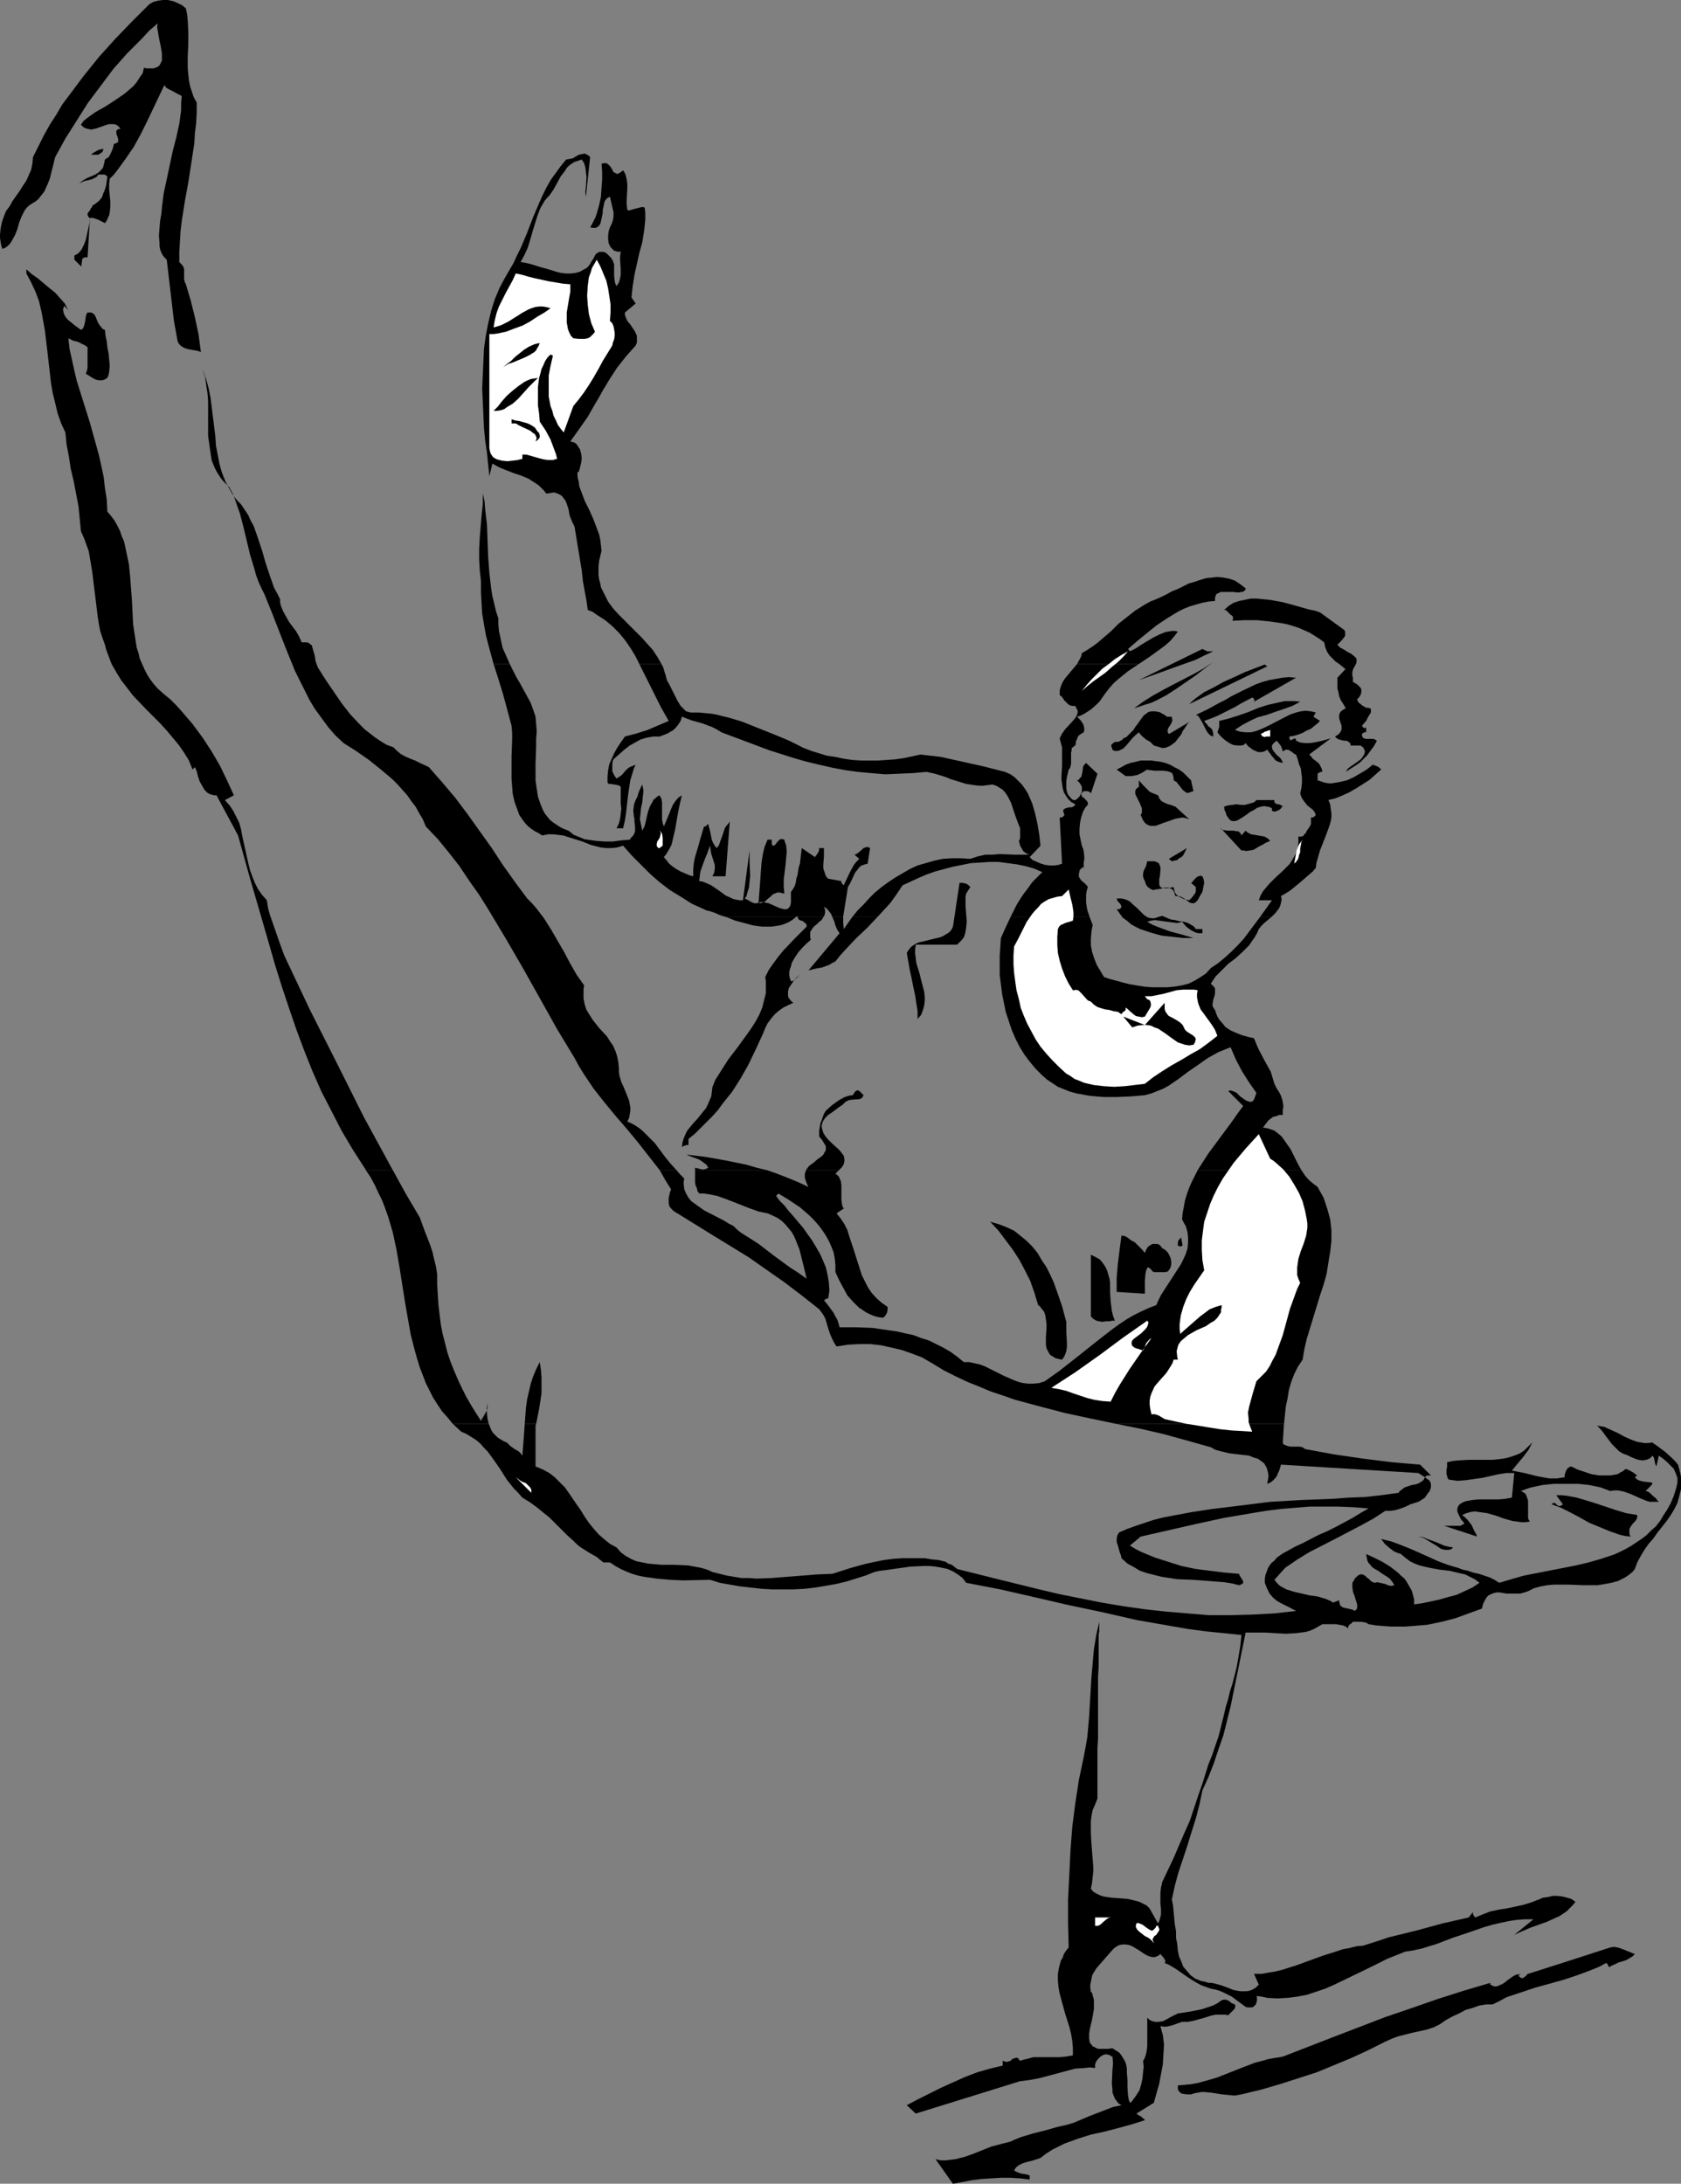 <?xml version="1.0" encoding="UTF-8" standalone="no"?>
<svg
   version="1.0"
   width="119.832mm"
   height="155.668mm"
   id="svg60"
   sodipodi:docname="Gymnast 04.wmf"
   xmlns:inkscape="http://www.inkscape.org/namespaces/inkscape"
   xmlns:sodipodi="http://sodipodi.sourceforge.net/DTD/sodipodi-0.dtd"
   xmlns="http://www.w3.org/2000/svg"
   xmlns:svg="http://www.w3.org/2000/svg">
  <rect width="100%" height="100%" fill="#808080" stroke="none"/>
  <sodipodi:namedview
     id="namedview60"
     pagecolor="#ffffff"
     bordercolor="#000000"
     borderopacity="0.25"
     inkscape:showpageshadow="2"
     inkscape:pageopacity="0.0"
     inkscape:pagecheckerboard="0"
     inkscape:deskcolor="#d1d1d1"
     inkscape:document-units="mm" />
  <defs
     id="defs1">
    <pattern
       id="WMFhbasepattern"
       patternUnits="userSpaceOnUse"
       width="6"
       height="6"
       x="0"
       y="0" />
  </defs>
  <path
     style="fill:#000000;fill-opacity:1;fill-rule:evenodd;stroke:none"
     d="m 50.09,2.262 0.323,1.616 0.162,1.616 0.162,3.07 v 3.393 l -0.162,3.232 v 3.232 l 0.162,1.616 0.162,1.616 0.323,1.616 0.485,1.454 0.485,1.454 0.808,1.454 v 2.747 l -0.162,2.909 -0.323,2.585 -0.162,2.747 -0.808,5.333 -0.808,5.171 -0.969,5.333 -0.808,5.171 -0.323,2.747 -0.162,2.747 -0.162,2.747 v 2.747 l 0.323,0.323 0.323,0.323 0.485,0.646 0.162,0.646 v 2.585 l 0.162,0.808 0.323,0.646 1.293,4.363 1.131,4.525 0.969,4.525 0.646,4.848 -0.808,-0.323 -0.969,-0.162 -0.969,-0.162 -0.808,-0.162 -0.969,-0.323 -0.808,-0.485 -0.485,-0.485 -0.323,-0.485 -0.162,-0.485 L 46.858,86.451 46.212,80.957 44.919,69.969 44.273,69.323 43.788,68.676 43.465,68.03 43.142,67.222 42.98,66.252 v -0.808 l -0.162,-1.939 0.162,-2.101 0.162,-1.939 0.323,-1.778 0.162,-1.778 0.485,-3.878 0.808,-3.717 1.616,-7.595 0.969,-3.717 0.808,-3.717 0.485,-3.555 v -1.939 l 0.162,-1.939 -0.646,-0.323 -0.646,-0.323 -1.131,-0.646 -1.293,-0.646 -0.485,-0.323 -0.485,-0.646 -1.616,3.393 -1.616,3.393 -1.616,3.393 -1.616,3.232 -1.777,3.232 -2.101,3.07 -2.101,2.909 -1.131,1.454 -1.131,1.131 -0.162,1.454 v 1.454 l 0.162,1.616 0.162,1.616 v 1.454 l -0.162,1.454 -0.162,0.808 -0.323,0.646 -0.323,0.808 -0.485,0.646 -1.939,-0.97 -0.969,-0.323 -0.646,-0.162 -0.485,0.162 -0.646,10.503 h -0.646 l -0.485,0.162 -0.323,0.323 v 0.323 l -0.162,0.97 v 0.485 l -0.162,0.162 -0.162,-0.162 -0.323,-0.323 -0.646,-0.646 -0.323,-0.323 -0.323,-0.323 V 69.323 68.838 l 0.646,-0.323 0.485,-0.323 0.808,-0.97 0.646,-1.293 0.485,-1.293 0.323,-1.454 0.323,-1.454 0.323,-1.454 0.162,-1.454 -0.485,-0.485 -0.162,-0.485 v -0.323 l 0.323,-0.485 0.323,-0.323 0.162,-0.485 0.323,-0.323 0.162,-0.485 0.969,-0.646 0.808,-0.646 0.808,-0.97 0.323,-0.97 0.485,-1.131 0.323,-1.131 0.323,-2.262 -0.162,-0.323 -0.323,-0.162 -0.323,-0.162 h -1.616 l -0.485,0.646 -0.646,0.323 -0.646,0.323 -0.646,0.162 -1.454,0.323 -0.646,0.323 -0.646,0.323 0.969,-0.808 1.131,-0.646 1.131,-0.485 1.131,-0.485 0.969,-0.646 0.808,-0.808 0.323,-0.485 0.162,-0.646 0.162,-0.646 0.162,-0.808 0.485,-0.323 0.485,-0.323 0.323,-0.485 0.323,-0.646 0.485,-1.131 0.323,-1.293 0.485,-0.162 0.323,-0.162 0.323,-0.162 V 38.136 37.489 L 31.67,36.843 31.346,36.035 v -0.485 -0.323 l 0.323,-0.323 0.323,-0.162 h 0.485 L 31.993,34.096 31.346,33.611 30.7,33.449 h -0.646 -0.646 l -0.646,0.162 -2.747,0.97 -0.646,0.162 -0.808,0.162 -0.808,-0.162 -0.646,-0.162 -0.646,-0.323 -0.646,-0.646 0.646,-0.97 0.969,-0.808 1.131,-0.808 1.131,-0.808 2.585,-1.454 2.747,-1.778 2.585,-1.778 1.131,-0.97 1.131,-0.97 0.969,-1.131 0.808,-1.293 0.808,-1.131 0.323,-1.454 0.808,0.162 h 0.646 0.646 0.485 l 0.969,-0.323 0.646,-0.485 0.323,-0.646 0.323,-0.646 V 15.351 14.382 L 43.303,12.443 42.819,10.18 42.495,8.241 42.334,7.272 42.495,6.302 40.233,8.241 l -1.939,2.101 -4.039,4.04 -3.716,4.201 -3.393,4.525 -3.393,4.525 -3.07,4.848 -3.07,4.848 -2.747,5.009 -0.969,3.878 -0.485,1.939 -0.646,1.616 -0.808,1.778 -0.485,0.646 -0.646,0.808 -0.485,0.646 -0.808,0.646 -0.808,0.485 -0.969,0.646 -0.646,0.646 -0.485,0.646 L 5.817,58.334 5.171,59.95 4.686,61.728 4.039,63.344 3.232,64.798 2.747,65.606 2.101,66.252 1.454,66.737 0.646,67.06 0.323,66.091 0.162,65.121 0,64.152 v -0.808 l 0.162,-1.778 0.323,-1.616 0.485,-1.454 0.646,-1.616 0.969,-1.293 0.808,-1.454 1.939,-2.747 0.808,-1.293 0.969,-1.454 0.646,-1.454 0.646,-1.454 0.323,-1.616 0.162,-1.778 1.454,-2.909 1.454,-2.909 1.616,-2.909 1.777,-2.747 1.616,-2.747 1.939,-2.585 1.939,-2.585 1.939,-2.585 4.039,-5.009 4.363,-4.848 4.524,-4.686 L 40.233,1.131 41.364,0.485 42.657,0.162 43.95,0 h 1.293 l 1.454,0.323 1.131,0.485 1.293,0.646 z"
     id="path1" />
  <path
     style="fill:#000000;fill-opacity:1;fill-rule:evenodd;stroke:none"
     d="m 27.792,40.075 v 0.323 0.162 l -0.323,0.485 -0.969,0.646 h -1.616 -0.162 -0.162 v 0 l 0.323,-0.323 0.485,-0.323 1.131,-0.646 0.646,-0.162 z"
     id="path2" />
  <path
     style="fill:#000000;fill-opacity:1;fill-rule:evenodd;stroke:none"
     d="m 333.177,451.809 -1.616,7.918 -0.969,3.878 -0.969,3.878 -1.293,3.717 -1.293,3.878 -1.454,3.717 -1.616,3.555 -0.808,3.878 -0.969,3.717 -1.131,3.555 -1.131,3.717 -2.424,7.272 -0.969,3.555 -0.808,3.717 0.323,1.616 0.162,1.778 0.323,3.393 0.323,1.778 v 1.778 l 0.323,1.616 0.162,1.778 0.323,1.616 0.646,1.454 0.485,1.293 0.969,1.131 0.969,1.131 0.646,0.485 0.646,0.485 0.808,0.323 0.808,0.323 0.969,0.162 0.969,0.323 h 0.808 l 0.808,0.162 1.777,0.485 1.777,0.646 1.616,0.646 1.777,0.323 h 0.808 0.969 l 0.808,-0.162 0.808,-0.323 0.808,-0.485 0.808,-0.808 -1.293,-2.909 h 2.101 l 1.777,-0.323 1.939,-0.323 1.939,-0.485 3.555,-1.131 3.555,-1.293 3.555,-1.293 3.555,-1.131 1.939,-0.646 1.777,-0.323 1.939,-0.485 1.777,-0.162 3.555,-1.131 3.393,-1.131 7.271,-1.778 7.109,-1.939 7.11,-1.616 1.131,-1.454 v 0.485 l 0.162,0.323 0.162,0.323 0.323,0.323 1.939,-0.808 2.101,-0.808 2.262,-0.485 2.101,-0.323 4.524,-0.97 2.101,-0.646 2.101,-0.808 1.131,-0.485 1.293,-0.162 1.293,-0.323 h 1.293 l 1.293,0.162 1.293,0.323 1.131,0.323 1.131,0.808 -0.808,0.97 -0.808,0.808 -0.808,0.808 -0.969,0.646 -0.969,0.646 -1.131,0.485 -2.101,0.97 -4.524,1.616 -2.262,0.97 -2.101,0.97 5.171,-4.201 h -2.262 l -2.262,0.162 -2.101,0.323 -2.262,0.485 -2.101,0.485 -2.262,0.646 -4.201,1.454 -4.363,1.454 -4.201,1.616 -4.201,1.293 -2.262,0.485 -2.101,0.323 -2.424,0.97 -2.424,0.97 -4.847,2.424 -4.686,2.262 -4.686,2.262 -2.585,1.131 -2.424,0.808 -2.424,0.808 -2.585,0.485 -2.585,0.323 -2.747,0.162 -2.747,-0.162 -1.454,-0.323 -1.454,-0.162 0.162,0.485 v 0.646 l -0.162,0.646 -0.162,0.485 -0.485,0.485 -0.485,0.323 h -0.808 -0.485 l -0.485,-0.162 -1.777,-1.293 -1.939,-1.454 -2.262,-1.131 -1.131,-0.485 -1.131,-0.323 -0.969,-0.162 -0.969,-0.323 -1.777,-0.646 -1.777,-0.97 -1.777,-1.131 -1.616,-1.131 -1.616,-1.131 -1.616,-0.97 -0.646,-0.323 -0.808,-0.323 0.162,-0.323 v -0.323 l -0.162,-0.323 -0.162,-0.323 -0.969,-1.131 -0.646,0.485 -0.808,0.323 h -0.808 l -0.646,-0.162 -0.808,-0.323 -0.808,-0.485 -1.454,-0.97 -1.616,-0.97 -0.808,-0.323 -0.969,-0.162 h -0.808 l -0.969,0.162 -0.808,0.485 -0.485,0.323 -0.485,0.485 -1.131,1.293 -1.131,1.293 -1.131,1.293 -0.969,1.131 -0.808,1.293 -0.323,0.646 -0.162,0.808 -0.162,0.808 -0.162,0.808 v 0.97 l 0.162,0.97 0.323,0.323 0.162,0.646 0.323,1.131 v 1.293 1.293 l -0.485,2.747 -0.646,2.747 -0.162,1.131 v 1.131 l 0.162,1.131 0.162,0.323 0.323,0.323 0.323,0.485 0.485,0.162 0.485,0.323 0.646,0.162 h 0.646 0.969 0.969 l 1.131,-0.162 0.969,0.646 0.808,0.485 0.646,0.808 0.485,0.808 0.485,0.808 0.323,0.97 0.162,0.97 v 0.97 l 0.162,2.101 v 2.101 l 0.162,2.101 0.162,0.97 0.323,0.97 0.485,-0.323 0.485,-0.646 0.808,-1.131 0.808,-1.293 0.485,-1.616 0.323,-1.616 0.162,-1.616 0.162,-1.454 -0.162,-1.616 0.323,-0.485 0.323,-0.808 0.323,-1.293 0.162,-1.454 v -1.454 -3.07 -1.616 -1.454 l 0.485,0.485 0.485,0.323 0.485,0.162 0.646,0.162 h 0.969 l 1.131,-0.162 0.969,-0.485 1.131,-0.646 0.969,-0.485 0.969,-0.485 3.232,-0.485 3.232,-0.646 1.454,-0.485 1.454,-0.485 1.293,-0.646 1.131,-0.808 0.646,-0.162 h 0.485 l 0.485,0.162 0.323,0.162 0.808,0.646 0.485,0.162 0.323,0.162 0.162,0.485 -0.162,0.485 -0.162,0.323 -0.323,0.323 -0.646,0.646 -0.646,0.646 -0.808,-0.162 h -0.969 -1.616 l -1.454,0.323 -1.454,0.485 -2.908,0.808 -1.616,0.323 h -1.616 l -2.747,0.97 -1.454,0.323 h -0.808 l -0.808,-0.162 0.323,1.293 0.323,1.131 0.323,2.585 -0.162,2.585 -0.162,2.747 -0.485,2.585 -0.485,2.585 -1.454,5.171 -4.686,2.909 0.646,0.485 0.646,0.323 0.485,0.485 0.323,0.162 0.162,0.323 -3.555,1.131 -3.555,0.97 -3.716,0.97 -3.716,0.808 -3.555,1.131 -1.777,0.646 -1.777,0.646 -1.616,0.808 -1.616,0.808 -1.777,1.131 -1.454,1.131 -1.939,0.646 -1.939,0.485 -0.969,0.323 -0.969,0.485 -0.808,0.646 -0.485,0.808 0.969,0.485 0.969,0.323 1.131,0.162 1.131,0.323 v 1.131 l -2.585,-0.323 -2.585,-0.162 h -2.585 l -2.585,0.162 -2.585,0.162 -2.585,0.323 -5.171,0.97 -4.686,-6.625 1.454,0.323 h 1.293 l 1.293,-0.162 1.293,-0.162 2.585,-0.646 2.262,-0.808 2.424,-0.97 2.424,-0.97 2.424,-0.646 1.293,-0.323 1.293,-0.323 1.454,-0.646 1.616,-0.646 3.232,-0.97 3.232,-0.808 3.393,-0.97 2.262,-0.485 2.101,-0.646 4.201,-1.778 4.201,-1.616 2.101,-0.808 2.262,-0.485 -0.808,-0.485 -0.485,-0.646 -0.485,-0.646 -0.323,-0.808 -0.323,-0.808 v -0.808 l -0.162,-1.778 0.162,-3.555 0.162,-1.778 -0.162,-1.778 -0.485,-0.162 -0.323,-0.323 h -0.485 l -0.323,-0.162 -0.808,0.162 -0.808,0.485 -0.646,0.646 -0.485,0.646 -0.323,0.808 v 0.97 l -1.454,-0.162 -1.293,0.162 -2.585,0.162 -2.424,0.646 -2.424,0.646 -2.424,0.646 -2.424,0.646 -2.585,0.485 -2.585,0.323 -28.115,8.726 -2.424,-2.262 3.07,-1.616 6.14,-3.07 3.232,-1.454 3.232,-1.454 3.393,-1.293 3.393,-0.97 3.393,-0.808 v -1.293 l 0.485,0.162 0.485,0.162 0.646,-0.162 0.485,-0.162 0.485,-0.485 0.485,-0.162 0.485,-0.162 h 0.323 l 0.323,0.162 0.162,0.323 0.323,0.323 0.969,-0.323 0.808,-0.162 1.777,-0.485 h 1.777 5.171 l 1.777,-0.162 1.939,-0.323 v -2.101 l -0.162,-1.778 -0.323,-1.939 -0.485,-1.939 -1.131,-3.555 -0.969,-3.555 -0.485,-1.778 -0.323,-1.778 -0.162,-1.778 v -1.778 l 0.323,-1.778 0.485,-1.778 0.485,-0.808 0.323,-0.97 0.646,-0.97 0.646,-0.808 -0.162,-6.464 v -6.464 l 0.323,-6.464 0.323,-6.625 0.485,-6.464 0.808,-6.302 0.969,-6.302 0.646,-3.07 0.646,-3.07 0.485,-2.585 0.485,-2.747 0.485,-5.333 0.323,-5.494 0.323,-5.494 h 1.777 v 5.494 5.656 5.494 l -0.162,2.585 v 2.424 2.424 5.656 1.293 1.778 l -0.646,1.616 -0.646,1.454 -0.323,1.616 -0.162,1.454 v 1.454 1.616 l 0.162,2.909 0.485,6.14 v 1.454 l -0.162,1.454 -0.162,1.616 -0.323,1.454 0.646,0.808 0.808,0.485 0.969,0.485 0.969,0.323 0.969,0.162 1.131,0.162 4.363,0.323 2.101,0.485 1.131,0.323 0.969,0.485 0.969,0.485 0.808,0.808 2.262,4.04 0.323,-0.646 0.162,-0.485 0.323,-1.293 v -1.454 l -0.162,-1.454 v -2.909 l 0.162,-1.454 0.162,-0.646 0.162,-0.808 3.07,-6.464 2.908,-6.787 1.454,-3.232 1.131,-3.393 1.131,-3.393 1.131,-3.232 1.616,-5.171 0.969,-2.424 1.777,-5.171 0.646,-2.585 0.646,-2.585 0.646,-2.747 0.646,-2.101 0.485,-2.101 0.646,-1.939 0.485,-1.939 z"
     id="path3" />
  <path
     style="fill:#000000;fill-opacity:1;fill-rule:evenodd;stroke:none"
     d="m 294.075,451.809 0.323,-3.717 0.323,-3.717 0.646,-3.878 0.808,-3.555 v 2.585 l -0.162,0.808 v 3.232 2.424 2.909 l -0.162,2.909 z"
     id="path4" />
  <path
     style="fill:#000000;fill-opacity:1;fill-rule:evenodd;stroke:none"
     d="m 121.993,383.617 -1.454,-1.778 -1.454,-1.616 -1.293,-1.939 -1.131,-1.778 -0.969,-1.939 -0.969,-1.939 -0.808,-2.101 -0.808,-2.101 -0.646,-2.101 -0.646,-2.262 -1.131,-4.363 -0.808,-4.525 -0.808,-4.686 -1.454,-9.211 -0.808,-4.686 -0.969,-4.525 -1.293,-4.363 -0.808,-2.262 -0.808,-2.101 -0.969,-1.939 -0.969,-2.101 -1.131,-2.101 -1.293,-1.939 h 7.271 l 3.555,6.464 3.716,6.302 1.293,3.555 1.454,3.717 0.646,1.939 0.485,2.101 0.485,1.939 0.323,2.101 v 2.747 l 0.162,2.747 0.162,2.585 0.323,2.747 0.323,2.585 0.485,2.585 0.646,2.424 0.646,2.585 0.808,2.424 0.969,2.424 0.969,2.262 1.131,2.424 1.131,2.262 1.293,2.262 1.293,2.101 1.454,2.262 0.323,-0.646 0.323,-0.485 0.646,-1.131 0.323,-0.485 0.162,-0.646 v -0.646 -0.808 l -0.162,1.454 v 1.454 l 0.162,1.454 0.323,1.293 z"
     id="path5" />
  <path
     style="fill:#000000;fill-opacity:1;fill-rule:evenodd;stroke:none"
     d="m 141.382,383.617 0.323,-4.363 0.323,-2.262 0.485,-2.101 0.485,-2.101 0.646,-1.939 0.808,-1.939 0.969,-1.939 0.323,2.101 0.162,2.101 v 2.101 2.101 l -0.323,2.101 -0.323,2.101 -0.808,4.04 z"
     id="path6" />
  <path
     style="fill:#000000;fill-opacity:1;fill-rule:evenodd;stroke:none"
     d="m 300.7,383.617 -6.948,-1.454 -6.786,-1.454 -6.786,-1.778 -6.625,-1.778 -3.232,-1.131 -3.393,-1.131 -3.07,-1.293 -3.232,-1.293 -3.07,-1.454 -3.232,-1.616 -2.908,-1.778 -3.07,-1.778 -2.585,-0.97 -2.747,-0.97 -2.747,-0.646 -2.908,-0.646 -2.908,-0.323 h -2.908 l -3.07,0.162 -3.07,0.485 -0.646,-0.97 -0.646,-1.293 -0.485,-1.131 -0.485,-1.454 -0.808,-2.747 -0.646,-1.131 -0.969,-1.293 -4.686,-3.717 -4.686,-3.555 -4.847,-3.393 -4.847,-3.393 -5.009,-3.07 -5.009,-3.07 -10.18,-6.302 -0.646,-0.646 -0.485,-0.646 -0.162,-0.808 v -0.646 -0.808 l 0.162,-0.646 0.162,-0.808 0.323,-0.808 -1.616,-2.585 -1.454,-2.585 h 4.524 l 0.969,1.131 1.131,1.131 -0.162,0.808 v 0.646 l 0.162,1.454 0.485,1.131 0.646,1.131 0.808,0.97 1.131,0.808 1.131,0.808 1.131,0.808 5.332,2.747 1.293,0.808 1.293,0.646 0.969,0.97 0.969,0.808 2.585,1.616 2.262,1.454 4.201,3.232 4.201,3.07 2.262,1.454 2.262,1.616 -0.646,-2.747 -0.646,-2.585 -0.646,-2.585 -0.969,-2.424 -0.485,-1.131 -0.646,-1.131 -0.808,-0.97 -0.808,-0.97 -0.969,-0.97 -1.131,-0.808 -1.293,-0.646 -1.454,-0.646 -2.424,-0.485 -2.262,-0.808 -4.524,-1.778 -2.101,-0.808 -2.262,-0.808 -2.424,-0.485 -1.131,-0.162 h -1.293 l -0.485,-0.646 -0.162,-0.808 -0.323,-0.646 -0.162,-0.808 v -1.616 -1.778 h 19.39 l 2.747,0.97 2.908,1.131 2.747,1.131 2.747,1.293 -0.323,-0.646 -0.323,-0.808 -0.162,-0.485 -0.162,-0.646 v -0.485 -0.485 l 0.323,-0.97 h 8.887 l -0.969,0.97 0.485,0.323 0.485,0.485 0.162,0.485 0.323,0.646 0.162,1.131 v 1.293 1.293 1.293 l 0.162,1.293 0.162,0.646 0.323,0.485 -1.939,1.293 1.131,1.454 0.969,1.454 0.808,1.616 0.485,1.616 1.131,3.393 1.131,3.555 1.131,3.555 0.808,1.616 0.808,1.616 0.969,1.454 1.293,1.454 1.454,1.293 1.616,1.131 v 0.808 l -0.162,0.808 -0.485,0.808 -0.323,0.323 -0.323,0.162 -1.293,-0.162 -1.131,-0.323 -1.131,-0.485 -0.969,-0.485 -0.969,-0.646 -0.969,-0.646 -0.808,-0.808 -0.808,-0.808 -1.454,-1.616 -1.131,-2.101 -1.131,-2.101 -0.969,-2.101 v -1.778 l -0.162,-1.778 -0.323,-1.778 -0.646,-1.616 -0.646,-1.454 -0.808,-1.454 -0.969,-1.454 -0.969,-1.293 -1.131,-1.293 -1.293,-1.293 -1.293,-1.131 -1.293,-1.131 -2.908,-1.939 -2.908,-1.778 -0.646,0.646 0.485,0.646 0.485,0.646 1.293,1.293 1.131,1.454 1.293,1.454 2.585,3.07 1.131,1.616 1.293,1.778 0.969,1.616 1.131,1.939 0.808,1.778 0.808,1.939 0.485,2.101 0.323,1.939 0.162,2.262 -0.323,2.101 h -0.323 l -0.323,0.162 -0.485,0.323 1.293,1.616 1.293,1.778 0.485,0.97 0.485,0.808 0.323,0.97 0.323,1.131 h 4.363 l 4.524,0.162 4.363,0.646 2.262,0.323 2.101,0.485 2.262,0.485 2.101,0.808 2.101,0.646 1.939,0.97 1.939,0.97 1.939,1.131 1.777,1.293 1.777,1.454 h 1.454 l 1.454,0.323 1.454,0.323 1.293,0.485 2.585,1.293 2.585,1.293 2.585,1.131 1.293,0.485 1.293,0.323 1.293,0.162 h 1.454 l 1.616,-0.162 1.454,-0.485 3.878,-2.747 3.716,-2.909 7.11,-5.656 3.555,-2.747 1.777,-1.293 1.939,-1.293 1.939,-1.131 1.939,-0.97 2.101,-0.97 2.101,-0.808 0.646,-1.454 0.646,-1.293 1.777,-2.747 1.777,-2.747 1.777,-2.747 0.646,-1.293 0.646,-1.454 0.485,-1.454 0.162,-1.454 v -1.454 l -0.162,-1.616 -0.485,-1.616 -0.485,-0.808 -0.485,-0.97 0.162,-1.778 0.323,-1.616 0.323,-1.778 0.485,-1.616 0.646,-1.778 0.646,-1.454 1.616,-3.232 h 27.953 l 0.969,1.454 0.969,1.131 1.131,0.97 1.293,0.97 0.808,1.454 0.808,1.454 0.485,1.454 0.485,1.454 0.808,2.909 0.323,2.909 v 2.909 l -0.323,2.909 -0.485,2.909 -0.485,3.07 -0.808,2.909 -0.969,2.909 -1.777,5.817 -1.777,5.817 -0.646,2.747 -0.485,2.909 -1.293,1.939 -0.969,1.939 -0.808,2.101 -0.646,2.262 -0.323,2.101 -0.485,2.262 -0.485,4.686 z"
     id="path7" />
  <path
     style="fill:#000000;fill-opacity:1;fill-rule:evenodd;stroke:none"
     d="m 345.942,383.617 -0.323,5.009 0.162,0.485 0.323,0.162 0.808,0.323 0.808,0.162 h 0.808 0.808 0.808 l 0.808,0.162 0.646,0.485 7.917,1.454 7.756,1.131 7.756,0.97 7.594,0.646 2.908,2.909 h -0.969 l -0.323,0.162 -0.162,0.162 -0.162,0.162 0.646,0.485 0.485,0.323 0.323,0.485 0.162,0.485 v 0.485 0.485 l -0.323,0.97 -0.646,0.808 -0.646,0.97 -0.969,0.646 -0.808,0.485 -2.101,0.646 -0.969,0.485 -1.131,0.485 -0.969,0.323 -1.131,0.323 -1.293,0.162 h -1.293 l -3.232,2.101 -3.555,1.939 -6.786,3.555 -6.948,3.555 -3.393,2.101 -3.07,2.101 -2.908,3.232 0.646,0.808 0.808,0.808 1.777,0.97 2.101,0.646 4.201,0.97 2.262,0.323 2.101,0.646 1.131,0.485 0.808,0.485 1.616,-0.646 v 0.485 l 0.162,0.323 v 0.323 l 0.162,0.323 0.646,0.485 0.646,0.162 1.454,0.323 0.646,0.162 0.485,0.323 0.485,-0.485 0.162,-0.323 v -0.485 -0.485 l -0.323,-0.97 -0.323,-1.131 -0.485,-1.293 -0.162,-1.131 v -0.646 -0.646 l 0.323,-0.485 0.323,-0.646 0.485,-0.485 0.323,-0.323 0.323,-0.162 0.323,-0.162 h 0.646 l 0.646,0.323 0.485,0.485 0.646,0.485 0.646,0.646 0.808,0.323 0.808,-0.162 0.646,0.162 1.454,0.323 0.646,0.323 0.646,0.162 h 0.485 l 0.646,-0.162 -0.485,-0.808 -0.485,-0.646 -0.485,-0.485 -0.485,-0.323 -1.293,-0.808 -1.131,-0.808 -1.131,-0.646 -0.646,-0.485 -0.323,-0.485 -0.485,-0.485 -0.323,-0.646 -0.162,-0.808 -0.162,-0.97 2.101,0.97 2.262,1.131 2.101,1.293 2.101,1.616 0.808,0.808 0.969,0.808 0.646,0.97 0.646,1.131 0.646,1.131 0.323,1.131 0.323,1.293 v 1.293 l 2.262,-0.323 2.262,-0.485 2.262,-0.485 2.262,-0.646 2.424,-0.646 2.101,-0.97 2.101,-0.97 1.939,-1.293 -1.293,-0.97 -1.293,-0.646 -1.293,-0.646 -1.454,-0.323 -2.747,-0.646 -2.747,-0.323 -2.585,-0.485 -1.454,-0.323 -1.293,-0.323 -1.293,-0.485 -1.293,-0.646 -1.293,-0.97 -1.131,-0.97 -0.969,-0.323 -0.808,-0.323 -0.646,-0.485 -0.646,-0.485 -1.293,-1.131 -0.969,-1.293 2.747,0.646 2.585,0.97 2.424,0.97 2.585,1.131 5.009,2.262 2.585,0.97 2.747,0.808 1.293,0.485 1.454,0.323 1.454,0.485 1.454,0.323 1.454,0.485 1.454,0.485 1.293,0.646 1.293,0.808 3.232,-0.97 3.393,-0.97 14.057,-2.747 3.393,-0.808 3.393,-0.97 3.393,-1.131 1.454,-0.646 1.616,-0.808 1.454,-0.808 1.454,-0.97 1.454,-0.97 1.293,-0.97 1.293,-1.293 1.293,-1.131 1.131,-1.454 0.969,-1.616 0.969,-1.454 0.969,-1.778 0.808,-1.939 0.646,-2.101 0.162,-0.646 0.162,-0.808 v -0.646 -0.646 l -0.485,-1.293 -0.485,-1.131 -0.969,-0.97 -0.969,-0.97 -0.969,-0.808 -1.131,-0.808 -0.646,2.909 -0.162,-0.323 -0.162,-0.323 -0.323,-1.616 -0.162,-0.323 -0.323,-0.323 -0.323,0.485 -0.485,0.323 -0.323,0.162 -0.485,0.162 -0.969,0.162 -1.131,-0.162 -0.969,-0.323 -1.131,-0.485 -0.969,-0.485 -0.485,-0.162 -0.485,-0.162 -1.131,-0.646 -0.969,-0.97 -0.969,-0.97 -1.616,-2.101 -0.808,-1.131 -0.808,-0.97 -0.808,-0.808 0.969,0.162 0.969,0.162 1.777,0.808 1.777,0.808 1.777,0.97 1.777,0.808 1.777,0.646 0.969,0.162 0.969,0.162 h 0.969 l 1.131,-0.162 1.616,1.131 1.939,1.454 1.777,1.616 0.808,0.808 0.808,0.97 0.323,1.131 0.323,1.293 0.162,0.97 v 1.131 1.131 0.97 l -0.485,1.939 -0.485,1.778 -0.808,1.616 -0.969,1.616 -1.131,1.616 -2.424,3.07 -1.131,1.616 -1.293,1.454 -1.131,1.616 -0.969,1.616 -0.969,1.778 -0.646,1.778 -0.646,0.808 -0.808,0.646 -0.646,0.485 -0.808,0.485 -1.616,0.808 -1.777,0.485 -1.777,0.323 -1.939,0.323 h -1.939 -1.939 l -4.039,-0.162 h -1.939 -1.939 l -1.777,0.162 -1.777,0.323 -1.777,0.485 -1.616,0.808 -0.969,0.323 -1.131,0.323 h -0.969 -0.969 -1.777 l -0.969,-0.162 -0.969,-0.162 h -0.646 l -0.808,0.162 -0.808,0.323 -0.646,0.323 -0.485,0.485 -0.485,0.808 -0.485,0.97 -0.323,1.293 -3.555,1.293 -3.555,1.293 -3.716,0.97 -3.878,0.808 -3.878,0.323 -2.101,0.162 h -1.939 -1.939 l -2.101,-0.162 -1.939,-0.162 -1.939,-0.323 -0.485,-0.323 -0.485,-0.162 -1.131,-0.162 h -2.101 l -0.485,0.485 -0.485,0.323 -0.323,0.485 v 0.323 0.162 l -0.646,-0.485 -0.808,-0.323 -0.969,-0.162 -0.808,-0.162 h -1.939 -1.777 l -1.131,0.646 -1.131,0.646 -1.131,0.485 -1.131,0.323 -1.293,0.162 -1.293,0.162 -2.747,0.162 -5.494,-0.323 h -2.747 -2.585 l -2.424,11.958 h -0.646 l 0.646,-2.585 0.485,-2.747 0.485,-2.909 0.162,-1.454 0.162,-1.616 -4.686,-0.485 -4.847,-0.485 -4.847,-0.646 -4.686,-0.808 -9.21,-1.616 -9.21,-2.101 -9.21,-1.939 -9.048,-2.101 -9.21,-2.101 -9.21,-1.778 -0.969,-1.293 -1.293,-0.97 -1.293,-0.808 -1.454,-0.646 -1.454,-0.323 -1.777,-0.323 -1.616,-0.162 h -1.616 l -3.555,0.162 -3.393,0.485 -3.393,0.485 -1.454,0.162 -1.454,0.323 -2.424,0.97 -2.585,0.808 -2.585,0.808 -2.747,0.646 -2.747,0.485 -2.908,0.485 -2.747,0.323 -3.07,0.162 h -2.747 -3.07 l -2.747,-0.162 -2.908,-0.323 -2.908,-0.323 -2.747,-0.485 -2.747,-0.485 -2.585,-0.808 -7.271,0.162 -3.555,-0.162 -3.555,-0.323 -3.393,-0.485 -1.616,-0.323 -1.616,-0.485 -1.616,-0.646 -1.454,-0.646 -1.454,-0.808 -1.454,-0.97 v 0 h -1.777 v 0 l -0.808,-0.646 -0.969,-0.808 -2.262,-1.293 -2.262,-1.454 -0.969,-0.808 -0.808,-0.808 -1.777,-1.616 -1.616,-1.616 -3.07,-3.07 -1.616,-1.293 -1.777,-1.454 -1.777,-1.293 -2.101,-1.293 -1.131,-1.293 -1.131,-1.131 -1.939,-2.424 -1.616,-2.585 -1.777,-2.585 -1.777,-2.424 -0.969,-0.97 -0.969,-1.131 -1.131,-0.97 -1.293,-0.808 -1.293,-0.808 -1.454,-0.646 -2.262,-2.101 h 9.695 l 0.323,0.808 0.323,0.808 0.485,0.808 0.646,0.646 0.646,0.646 0.808,0.485 0.808,0.485 0.808,0.323 0.485,0.485 0.485,0.485 1.131,0.808 1.131,0.646 0.485,0.485 0.485,0.646 0.323,-4.201 0.323,-4.363 h 3.07 l -0.162,0.485 v 10.988 l 1.939,0.808 1.777,0.97 1.454,1.131 1.454,1.454 1.293,1.293 1.131,1.616 2.101,3.07 1.131,1.616 0.969,1.616 1.131,1.616 1.293,1.616 1.293,1.454 1.454,1.293 1.616,1.293 1.777,0.97 1.131,1.293 1.293,0.97 1.454,0.808 1.454,0.646 1.616,0.323 1.616,0.323 1.777,0.162 1.777,0.162 h 3.555 l 3.555,0.162 1.777,0.323 1.777,0.323 1.616,0.485 1.454,0.646 1.939,0.485 1.939,0.485 1.939,0.323 1.939,0.323 h 2.101 l 1.939,0.162 4.201,-0.162 8.241,-0.646 4.039,-0.323 4.039,-0.162 4.524,-1.454 2.262,-0.646 2.424,-0.646 2.262,-0.485 2.424,-0.485 2.585,-0.323 2.424,-0.162 h 5.978 l 1.939,0.323 1.777,0.162 1.939,0.485 0.646,0.485 0.969,0.323 0.646,0.485 0.808,0.646 10.987,2.747 11.149,2.747 5.494,1.293 5.655,1.131 5.655,1.131 5.817,0.97 5.655,0.808 5.817,0.646 5.817,0.485 5.817,0.485 h 5.817 l 5.817,-0.162 5.978,-0.323 5.817,-0.646 -1.454,-0.808 -1.293,-0.646 -1.293,-0.646 -1.131,-0.646 -0.969,-0.808 -0.969,-1.131 -0.323,-0.646 -0.323,-0.646 -0.323,-0.808 -0.323,-0.808 v -1.131 l 0.162,-0.97 0.323,-0.808 0.323,-0.97 0.485,-0.808 0.485,-0.646 0.808,-0.646 0.646,-0.808 1.616,-1.131 1.777,-0.97 1.777,-0.97 1.777,-0.808 4.363,-2.262 2.262,-0.97 2.262,-1.131 4.524,-2.424 2.101,-1.293 2.262,-1.293 -4.04,-0.323 -4.039,-0.162 h -4.039 -3.878 l -3.878,0.323 -3.878,0.323 -3.878,0.485 -3.878,0.646 -7.594,1.293 -7.433,1.616 -14.865,3.393 -2.908,2.424 1.616,0.97 1.616,0.808 3.555,1.454 3.555,1.131 3.555,1.131 3.878,0.808 3.878,0.485 3.878,0.485 3.878,0.323 0.162,0.485 0.323,0.485 0.485,0.808 0.162,0.323 v 0.323 l -0.323,0.323 -0.323,0.162 -0.485,0.162 -1.939,-0.485 -2.101,-0.323 -4.201,-0.323 -4.201,-0.323 -4.201,-0.162 -2.101,-0.323 -2.101,-0.323 -1.939,-0.485 -1.939,-0.485 -1.939,-0.646 -1.616,-0.97 -1.777,-0.97 -1.616,-1.454 -0.162,-0.808 -0.323,-0.808 -0.485,-1.778 -0.323,-0.97 v -0.808 l 0.162,-0.97 0.485,-0.808 2.262,-0.97 2.262,-0.808 2.424,-0.808 2.424,-0.808 2.585,-0.646 2.585,-0.485 5.171,-0.97 5.332,-0.808 5.332,-0.646 5.171,-0.646 5.171,-0.646 8.402,-0.485 8.402,-0.323 4.363,-0.323 4.363,-0.162 4.363,-0.485 4.686,-0.646 0.323,-0.485 0.485,-0.323 0.808,-0.646 0.969,-0.323 0.969,-0.323 0.969,-0.162 0.969,-0.323 0.969,-0.646 0.323,-0.323 0.323,-0.646 -1.777,-1.131 -37.002,-2.262 -0.485,1.616 -0.323,0.646 -0.323,0.808 -0.485,0.646 -0.646,0.646 -0.646,0.485 -0.808,0.323 0.162,-0.97 0.162,-0.808 v -0.646 l -0.162,-0.808 -0.162,-0.646 -0.162,-0.485 -0.646,-1.131 -0.808,-0.646 -0.969,-0.646 -1.131,-0.323 -1.131,-0.485 -2.747,-0.323 -1.454,-0.162 -1.293,-0.162 -1.293,-0.323 -1.293,-0.323 -1.131,-0.323 -1.131,-0.646 -6.302,-1.778 -6.463,-1.778 -6.302,-1.454 -6.463,-1.293 z"
     id="path8" />
  <path
     style="fill:#000000;fill-opacity:1;fill-rule:evenodd;stroke:none"
     d="m 98.564,315.264 -0.162,-0.323 -3.232,-5.009 -3.07,-5.171 -2.747,-5.333 -2.747,-5.332 -2.424,-5.494 -2.262,-5.656 -2.101,-5.656 -1.939,-5.656 -1.939,-5.817 -1.777,-5.656 -3.393,-11.796 -3.393,-11.635 -3.232,-11.635 -5.817,-10.827 h -0.646 l -0.646,-0.162 -0.485,-0.162 -0.646,-0.323 -0.323,-0.323 -0.485,-0.485 -0.646,-1.131 -0.646,-1.131 -0.485,-1.454 -0.323,-1.293 -0.485,-1.131 -0.646,0.646 -0.969,-2.424 -1.293,-2.101 -1.454,-2.101 -1.616,-1.939 -1.616,-1.939 -1.777,-1.939 -1.777,-1.778 -1.939,-1.939 -3.555,-3.717 -1.616,-2.101 -1.616,-2.101 -1.293,-2.101 -1.293,-2.262 -0.969,-2.585 -0.485,-1.293 -0.323,-1.293 -0.646,-1.778 -0.646,-1.939 -0.323,-1.778 -0.323,-1.939 -0.485,-4.04 -0.485,-3.878 -0.485,-4.04 -0.646,-3.878 -0.323,-1.939 -0.646,-1.778 -0.646,-1.778 -0.808,-1.778 -0.323,-3.232 -0.323,-3.393 -0.646,-3.393 -0.646,-3.393 -0.808,-3.393 -0.485,-3.232 -0.646,-3.393 -0.323,-3.232 -1.131,-2.424 -0.969,-2.747 -0.646,-2.747 -0.646,-2.585 -0.485,-2.747 -0.323,-2.909 L 12.765,94.692 12.118,89.198 11.634,86.451 11.149,83.866 10.503,81.119 9.533,78.533 8.402,76.109 7.11,73.686 v -1.131 l 1.454,1.293 1.616,1.131 3.07,2.585 1.616,1.293 1.293,1.454 1.293,1.454 0.485,0.97 0.485,0.808 v 0 l -1.131,-1.131 -0.162,0.485 -0.162,0.646 0.162,0.485 v 0.323 l 0.485,0.97 0.646,0.808 0.808,0.646 0.969,0.808 1.777,1.293 0.485,-0.323 0.323,-0.646 0.162,-0.646 0.162,-0.646 0.162,-1.293 0.162,-0.646 0.323,-0.485 h 0.485 0.485 l 0.323,0.162 0.323,0.162 0.485,0.646 0.323,0.808 0.323,0.808 0.485,0.808 0.646,0.808 0.323,0.323 0.485,0.162 0.162,1.616 0.323,1.454 0.162,1.616 0.323,1.616 0.162,1.616 0.162,1.778 -0.162,1.616 -0.162,0.808 -0.323,0.808 -0.808,0.485 -0.646,0.162 h -0.808 l -0.808,-0.162 -0.646,-0.323 -0.808,-0.485 -1.293,-0.808 0.323,-0.808 0.162,-0.808 V 97.278 96.308 95.339 93.561 l -0.646,-0.485 -0.646,-0.323 -1.293,-0.646 -1.293,-0.323 -1.293,-0.646 0.323,2.909 0.646,2.909 0.646,2.909 0.646,2.747 1.777,5.656 1.777,5.656 1.616,5.817 0.808,2.909 0.646,2.909 0.646,3.07 0.323,2.909 0.485,3.07 0.162,3.232 0.969,1.131 0.969,1.293 0.808,1.454 0.646,1.293 0.485,1.454 0.646,1.454 0.646,3.07 0.646,3.07 0.323,3.232 0.485,6.464 0.323,6.464 0.485,3.232 0.485,3.07 0.485,1.454 0.323,1.454 0.646,1.454 0.646,1.454 0.646,1.293 0.808,1.293 0.969,1.293 1.131,1.293 1.616,1.454 1.777,1.454 1.616,1.616 1.454,1.616 2.908,3.393 2.747,3.717 2.424,3.717 2.262,3.878 1.939,4.04 1.777,3.878 -2.424,1.293 v 0 l 1.293,1.454 0.969,1.454 0.808,1.616 0.808,1.616 0.485,1.778 0.323,1.778 1.616,7.272 0.485,1.939 0.646,1.778 0.646,1.616 0.808,1.616 1.131,1.616 1.293,1.454 0.323,2.101 0.485,1.778 1.293,3.717 1.293,3.717 1.293,3.555 6.948,14.705 7.271,14.382 7.271,14.543 3.878,7.11 3.878,7.11 z"
     id="path9" />
  <path
     style="fill:#000000;fill-opacity:1;fill-rule:evenodd;stroke:none"
     d="m 177.738,315.264 -2.908,-3.717 -2.908,-3.717 -3.07,-3.717 -3.07,-3.555 -3.07,-3.717 -2.908,-3.717 -1.293,-1.939 -1.293,-1.939 -1.293,-2.101 -1.131,-2.101 -4.686,-7.756 -4.524,-8.08 -4.524,-8.08 -4.686,-8.08 -4.847,-8.08 -2.424,-3.878 -2.747,-3.878 -2.585,-3.878 -2.908,-3.717 -2.908,-3.555 -3.232,-3.393 -0.808,-1.939 -0.969,-1.616 -0.969,-1.778 -1.131,-1.454 -1.131,-1.616 -2.585,-2.909 -1.454,-1.454 -3.07,-2.585 -3.232,-2.585 -3.232,-2.262 -3.555,-2.262 -2.262,-2.101 -1.939,-2.262 -1.777,-2.424 -1.777,-2.424 -1.454,-2.424 -1.293,-2.585 -1.293,-2.585 -1.293,-2.585 -2.101,-5.171 -2.101,-5.333 -1.939,-5.009 -2.101,-5.171 -0.808,-1.616 -0.808,-1.778 -0.646,-1.778 -0.485,-1.778 -1.131,-3.717 -1.777,-7.433 -0.969,-3.717 -0.646,-1.778 -0.646,-1.939 -0.646,-1.616 -0.969,-1.778 -0.808,-0.808 -0.808,-0.808 -0.646,-0.808 -1.131,-1.778 -0.485,-0.97 -0.808,-1.939 -0.323,-2.101 -0.323,-2.262 -0.323,-2.262 v -2.262 -4.525 -2.424 l -0.162,-2.262 -0.323,-2.101 -0.323,-2.262 -0.646,-1.939 -0.969,-1.939 1.131,2.262 0.808,2.262 0.646,2.424 0.485,2.424 0.646,5.171 0.323,2.585 0.323,2.585 0.162,2.585 0.485,2.424 0.485,2.585 0.646,2.262 0.969,2.424 1.131,2.101 0.646,1.131 0.646,0.97 0.808,0.97 0.969,0.97 0.969,1.454 0.969,1.454 0.646,1.454 0.808,1.454 1.131,3.232 1.131,3.393 0.969,3.393 1.131,3.393 1.131,3.232 0.808,1.454 0.808,1.616 v 0.808 l 0.162,0.808 0.646,1.616 0.808,1.454 0.808,1.454 1.939,2.585 0.808,1.454 0.646,1.454 h 0.808 0.485 l 0.646,0.162 0.323,0.323 0.485,0.323 0.162,0.646 0.323,1.131 0.323,1.131 0.162,1.293 0.485,1.293 0.162,0.485 0.323,0.485 1.939,3.07 2.101,3.07 2.101,3.07 2.262,2.909 2.585,2.747 1.293,1.293 1.454,1.131 1.454,1.131 1.454,0.97 1.616,0.97 1.777,0.646 0.969,0.97 0.969,0.808 1.131,0.646 1.454,0.646 1.293,0.485 1.293,0.646 2.424,1.131 3.555,4.04 3.555,4.201 3.393,4.525 3.232,4.525 3.232,4.525 3.07,4.686 3.232,4.525 3.232,4.363 1.293,1.293 1.131,1.293 2.101,2.747 1.939,3.07 1.777,3.07 1.777,3.07 1.616,3.07 1.777,3.07 1.939,2.747 -0.162,0.97 v 0.97 1.616 l 0.323,1.616 0.485,1.454 0.808,1.293 0.808,1.293 1.777,2.262 2.101,2.262 0.808,1.293 0.808,1.131 0.646,1.454 0.485,1.454 0.323,1.616 0.162,1.778 v 0.97 l 0.162,0.97 0.485,1.616 0.808,1.778 0.323,0.808 0.323,0.808 0.646,1.616 0.162,0.97 0.162,0.808 v 0.97 l -0.162,0.97 -0.162,0.97 -0.485,0.97 1.131,0.485 1.131,0.646 0.969,0.646 0.969,0.808 1.616,1.616 1.616,1.616 2.747,3.717 1.454,1.778 1.616,1.778 z"
     id="path10" />
  <path
     style="fill:#000000;fill-opacity:1;fill-rule:evenodd;stroke:none"
     d="m 187.271,315.264 v -0.646 l 0.646,0.162 0.646,0.162 0.808,0.162 0.808,-0.162 0.646,-0.323 -0.485,-0.808 -0.646,-0.485 -0.646,-0.485 -0.808,-0.485 -1.777,-0.646 -0.808,-0.323 -0.646,-0.323 5.171,0.646 5.494,0.97 5.494,1.131 2.747,0.808 2.747,0.646 z"
     id="path11" />
  <path
     style="fill:#000000;fill-opacity:1;fill-rule:evenodd;stroke:none"
     d="m 217.163,315.264 0.323,-0.485 0.485,-0.646 1.131,-0.808 1.131,-0.97 1.131,-0.808 0.485,-0.485 0.323,-0.646 0.323,-0.485 v -0.646 -0.485 l -0.485,-0.808 -0.485,-0.808 -0.808,-0.97 v -0.808 -0.808 l 0.323,-1.939 0.323,-0.808 0.323,-0.97 0.323,-0.808 0.485,-0.808 1.616,-1.454 1.777,-1.293 0.808,-0.485 0.969,-0.485 0.969,-0.323 1.131,-0.162 0.323,-0.485 0.323,-0.485 0.485,-0.323 h 0.323 l 0.323,0.162 1.131,1.131 -0.162,0.323 -0.162,0.323 -0.485,0.323 -0.646,0.162 h -0.646 l -1.616,0.162 -0.485,0.162 -0.646,0.323 -0.808,0.808 -0.969,0.646 -1.939,1.454 -0.969,0.646 -0.808,0.808 -0.646,0.97 -0.323,1.131 0.162,0.97 0.323,0.97 0.485,0.808 0.646,0.808 1.293,1.293 1.454,1.293 0.646,0.646 0.485,0.646 0.485,0.646 0.162,0.808 v 0.646 l -0.162,0.808 -0.485,0.808 -0.485,0.485 -0.323,0.323 z"
     id="path12" />
  <path
     style="fill:#000000;fill-opacity:1;fill-rule:evenodd;stroke:none"
     d="m 132.98,178.881 -1.454,-5.333 -0.646,-2.585 -0.485,-2.747 -0.485,-2.909 -0.162,-2.747 -0.162,-2.909 v -3.07 l -0.323,-2.909 -0.162,-2.909 v -2.909 l 0.162,-3.07 0.485,-5.817 0.323,-3.07 v -2.909 l 0.485,2.101 0.162,2.101 0.485,4.201 0.162,4.363 0.162,4.363 0.323,4.201 0.485,4.201 0.323,2.101 0.485,1.939 0.485,2.101 0.646,1.939 v 1.616 l 0.162,1.778 0.323,1.454 0.323,1.616 0.323,1.454 0.646,1.454 1.293,2.909 z"
     id="path13" />
  <path
     style="fill:#000000;fill-opacity:1;fill-rule:evenodd;stroke:none"
     d="m 172.244,178.881 -1.131,-2.262 -1.293,-2.101 -1.454,-2.101 -1.616,-1.939 -1.777,-1.778 -1.939,-1.616 -2.262,-1.454 -1.131,-0.808 -1.293,-0.485 -0.323,-2.424 -0.485,-2.585 -0.485,-2.747 -0.323,-2.909 -1.939,-11.796 -0.323,-0.646 -0.323,-0.646 -0.646,-1.616 -0.162,-0.808 -0.162,-0.97 -0.485,-1.454 -0.323,-0.808 -0.485,-0.646 -0.485,-0.646 -0.485,-0.323 -0.646,-0.323 -0.969,-0.323 -0.969,0.162 -1.131,0.162 -0.646,-0.808 -0.808,-0.808 -0.646,-0.646 -0.969,-0.646 -1.777,-1.131 -1.939,-0.808 -1.939,-0.646 -2.101,-0.808 -1.939,-0.808 -1.777,-0.97 -0.808,3.393 -0.323,-3.07 -0.323,-3.232 -0.485,-3.232 -0.323,-3.393 -0.162,-3.555 -0.162,-3.555 -0.162,-3.555 0.162,-3.717 0.162,-3.555 0.162,-3.555 0.485,-3.393 0.646,-3.393 0.808,-3.393 0.969,-3.07 1.293,-3.07 1.454,-2.747 1.131,-1.939 1.131,-1.939 0.969,-2.101 0.969,-1.939 1.777,-4.201 1.616,-4.201 1.777,-4.201 0.969,-2.101 0.969,-1.939 1.131,-1.939 1.293,-1.778 1.293,-1.778 1.454,-1.778 0.969,-0.162 0.808,-0.162 0.808,-0.485 0.808,-0.485 0.808,-0.162 0.808,-0.162 0.323,0.162 0.323,0.162 0.323,0.162 0.485,0.485 -1.131,10.665 -0.162,-1.293 0.162,-1.454 0.162,-2.585 -0.162,-1.293 -0.162,-1.293 -0.323,-1.131 -0.323,-0.485 -0.323,-0.485 -0.969,0.323 -0.969,0.323 -0.808,0.485 -0.646,0.485 -0.646,0.646 -0.485,0.808 -1.131,1.454 -0.969,1.778 -0.969,1.778 -1.131,1.616 -0.646,0.646 -0.646,0.808 -1.131,1.939 -0.808,2.101 -1.293,4.201 -0.646,2.262 -0.646,2.101 -0.969,2.101 -0.969,1.778 1.131,0.162 1.454,0.323 2.585,0.808 2.908,0.808 1.454,0.485 1.293,0.323 1.454,0.162 h 1.293 l 1.293,-0.162 1.131,-0.323 1.131,-0.646 0.646,-0.323 0.485,-0.485 0.485,-0.646 0.323,-0.646 0.485,-0.646 0.485,-0.97 0.323,-0.485 0.323,-0.162 0.485,-0.323 h 0.808 0.485 l 0.646,0.323 0.646,0.646 0.646,0.646 0.485,0.808 0.323,0.97 v 1.454 1.616 l 0.162,1.454 0.162,0.646 0.323,0.646 0.323,-0.485 0.323,-0.485 0.323,-1.131 0.162,-1.131 v -1.131 l -0.162,-2.585 v -1.131 l 0.162,-1.293 -0.646,0.162 -0.485,-0.162 -0.646,-0.162 -0.323,-0.323 -0.323,-0.323 -0.323,-0.323 -0.485,-0.97 -0.162,-1.131 v -1.131 l 0.162,-1.131 0.323,-0.97 0.485,-0.97 0.323,-0.97 0.162,-0.97 v -1.131 l -0.485,-2.101 -0.485,-2.101 -0.646,0.323 -0.485,0.485 -0.323,0.485 -0.162,0.808 -0.323,1.454 v 0.808 l -0.162,0.808 -0.323,1.454 -0.162,0.646 -0.323,0.485 -0.323,0.323 -0.646,0.323 h -0.646 l -0.808,-0.162 0.485,-0.808 0.485,-0.97 0.485,-0.97 0.323,-0.97 0.646,-2.262 0.485,-2.262 0.162,-2.424 0.162,-2.262 V 46.215 l -0.162,-2.101 0.646,-0.162 h 0.485 l 0.485,0.162 0.323,0.323 0.485,0.485 0.485,0.808 0.323,0.646 0.323,0.162 0.323,0.162 0.323,0.162 0.485,-0.162 0.485,-0.323 0.646,-0.485 0.323,0.485 0.323,0.646 0.323,1.293 0.162,1.293 v 1.293 l -0.162,2.909 v 1.293 l 0.162,1.454 0.485,0.162 0.485,-0.162 1.131,-0.323 1.293,-0.323 0.646,-0.162 0.646,0.162 0.162,1.616 v 1.616 l -0.162,1.616 -0.162,1.454 -0.485,3.07 -0.808,2.909 -0.646,2.909 -0.646,2.909 -0.485,3.07 -0.162,1.454 -0.162,1.616 1.131,1.616 -2.908,2.424 v 0.646 l 0.162,0.485 0.485,1.131 0.808,0.97 0.646,0.97 0.646,0.97 0.485,1.131 v 0.485 0.646 0.646 l -0.323,0.808 -1.293,1.454 -1.293,1.454 -2.424,3.07 -2.101,3.232 -1.939,3.232 -0.969,1.778 -0.969,1.616 -1.939,3.393 -2.262,3.232 -2.424,3.393 0.646,0.162 0.485,0.162 0.485,0.323 0.646,0.97 0.323,0.485 0.323,1.131 0.162,1.293 -0.162,1.293 -0.323,1.293 -0.323,1.131 h -0.323 v 1.293 l 0.323,1.293 0.162,1.293 0.485,1.293 0.969,2.585 1.293,2.585 1.131,2.585 0.969,2.585 0.485,1.293 0.323,1.454 0.162,1.454 0.162,1.454 -0.323,1.454 -0.323,1.293 -0.162,1.454 v 1.293 1.131 l 0.162,1.131 0.323,1.131 0.162,0.97 0.969,1.939 0.969,1.939 1.293,1.778 1.454,1.616 3.07,3.07 3.232,3.232 1.454,1.616 1.454,1.616 1.293,1.939 1.131,1.939 z"
     id="path14" />
  <path
     style="fill:#000000;fill-opacity:1;fill-rule:evenodd;stroke:none"
     d="m 290.197,178.881 0.808,-1.454 0.323,-0.646 0.162,-0.808 1.616,-0.97 1.454,-0.97 1.293,-0.97 1.131,-0.97 2.262,-1.939 1.131,-1.131 0.969,-0.97 2.262,-1.778 2.262,-1.778 1.293,-0.808 1.293,-0.808 1.454,-0.808 1.616,-0.646 1.454,-0.646 1.293,-0.646 1.454,-0.808 1.616,-0.646 2.908,-1.454 1.616,-0.485 1.454,-0.485 1.616,-0.485 1.616,-0.162 1.454,-0.162 1.616,0.162 1.616,0.323 1.454,0.485 1.454,0.97 1.454,1.131 v 0.323 l -0.323,0.323 -0.485,0.323 h -0.485 l -0.646,0.162 -1.454,-0.162 h -1.454 -1.454 -0.485 l -0.485,0.323 -0.485,0.162 -0.323,0.485 -0.162,0.646 v 0.808 l -1.777,0.162 -1.616,0.323 -1.777,0.485 -1.616,0.485 -1.616,0.646 -1.616,0.808 -2.908,1.778 -2.908,1.939 -2.585,2.101 -2.585,2.101 -2.424,2.101 0.485,0.646 1.616,-0.808 1.454,-0.97 3.232,-1.939 1.616,-0.808 1.616,-0.646 0.808,-0.162 0.969,-0.162 h 0.808 l 0.808,0.162 -0.969,1.293 -1.131,1.293 -1.293,1.131 -1.293,0.97 -2.908,2.101 -1.454,0.97 -1.454,0.97 z"
     id="path15" />
  <path
     style="fill:#000000;fill-opacity:1;fill-rule:evenodd;stroke:none"
     d="m 214.416,247.073 -0.969,0.808 -1.131,0.646 -1.131,0.485 -1.131,0.323 -1.131,0.162 -1.131,0.162 h -1.131 -1.293 l -2.424,-0.323 -2.424,-0.646 -2.424,-0.646 -2.424,-0.97 z"
     id="path16" />
  <path
     style="fill:#000000;fill-opacity:1;fill-rule:evenodd;stroke:none"
     d="m 221.849,247.073 -0.485,0.808 -0.646,0.485 -0.646,0.646 -0.808,0.646 -0.485,0.646 -0.485,0.808 v 0.485 0.485 0.485 l 0.162,0.646 -1.131,0.97 -1.131,1.131 -1.131,1.293 -0.969,1.454 -0.808,1.454 -0.162,0.808 -0.323,0.808 -0.162,0.808 v 0.808 l 0.162,0.808 0.323,0.808 h 0.323 l 0.323,-0.162 0.646,-0.485 0.485,-0.485 0.646,-0.646 -0.969,0.808 -0.808,0.97 -0.646,0.97 -0.646,0.97 -0.162,0.97 v 0.485 0.485 l 0.162,0.646 0.323,0.323 0.485,0.646 0.485,0.323 -1.454,0.646 -1.293,0.646 -1.131,0.808 -1.131,0.97 -0.969,1.131 -0.969,1.293 -0.646,1.293 -0.646,1.616 -1.939,4.201 -1.939,4.04 -2.101,3.717 -2.262,3.555 -2.585,3.232 -1.293,1.778 -1.454,1.616 -1.454,1.454 -1.616,1.616 -1.616,1.616 -1.777,1.454 v 1.616 h -0.485 l -0.485,0.162 -0.485,0.162 -0.323,0.323 0.162,-1.293 0.323,-1.131 0.485,-1.131 0.485,-0.97 1.454,-1.778 1.454,-1.616 1.293,-1.616 0.808,-0.97 0.485,-0.97 0.485,-1.131 0.485,-1.131 0.162,-1.293 0.162,-1.293 0.808,-1.939 1.131,-1.778 1.131,-1.778 1.131,-1.778 2.585,-3.393 2.585,-3.555 1.131,-1.616 1.131,-1.778 0.969,-1.778 0.808,-1.939 0.485,-1.939 0.485,-1.939 v -2.101 -1.131 l -0.162,-1.131 0.969,-1.939 1.131,-1.616 1.293,-1.778 1.454,-1.778 3.07,-3.232 3.232,-3.232 v -0.485 l -0.323,-0.485 -0.323,-0.162 -0.323,-0.323 -0.969,-0.323 -0.323,-0.323 -0.162,-0.485 z"
     id="path17" />
  <path
     style="fill:#000000;fill-opacity:1;fill-rule:evenodd;stroke:none"
     d="m 236.391,247.073 -2.747,2.909 -2.908,2.747 -2.908,3.07 -1.454,1.616 -1.293,1.616 -0.969,0.485 -0.808,0.485 -1.777,0.646 -1.777,0.323 -1.939,0.485 8.402,-10.019 -0.646,-0.97 -0.485,-1.131 -0.323,-1.131 -0.485,-1.131 h 2.908 v 1.616 l 0.162,1.616 2.262,-3.232 z"
     id="path18" />
  <path
     style="fill:#000000;fill-opacity:1;fill-rule:evenodd;stroke:none"
     d="m 342.549,247.073 -0.969,0.808 -0.969,0.808 -0.808,0.808 -0.646,0.808 -0.485,1.131 -0.646,1.131 -0.808,1.131 -0.646,0.97 -1.777,1.778 -1.939,1.778 -1.939,1.454 -1.777,1.778 -1.616,1.616 -0.646,0.97 -0.646,0.97 0.485,0.485 0.323,0.323 0.323,0.485 v 0.323 0.97 l -0.162,0.808 -0.323,0.97 -0.162,0.97 v 0.808 l 0.323,0.485 0.323,0.485 0.323,0.97 0.323,0.808 0.485,0.808 1.131,1.293 0.485,0.646 1.454,0.97 1.454,0.646 1.616,0.646 1.777,0.485 1.454,0.323 0.646,1.616 0.646,1.454 1.616,3.07 0.808,1.454 0.808,1.454 0.485,1.616 0.485,1.616 0.646,1.293 0.646,0.97 0.485,0.97 0.323,0.97 0.162,0.808 0.162,0.97 -0.162,1.131 v 1.293 h -0.969 l -0.808,0.323 -0.808,0.162 -0.646,0.485 -0.646,0.485 -0.485,0.646 -0.485,0.646 -0.485,0.646 1.131,0.162 0.969,0.323 0.969,0.323 0.808,0.646 0.646,0.485 0.646,0.646 1.131,1.616 1.131,1.616 0.969,1.939 0.969,1.939 0.969,1.778 h -27.953 l 1.454,-2.262 1.454,-2.262 3.232,-4.363 3.232,-4.363 1.454,-2.101 1.454,-1.939 -4.039,-4.04 0.646,-0.162 0.485,0.162 0.485,0.162 0.646,0.323 0.969,0.97 1.131,0.808 0.485,0.323 0.485,0.162 0.485,0.162 h 0.323 l 0.485,-0.162 0.323,-0.485 0.323,-0.808 0.323,-0.97 -1.939,-2.747 -1.939,-3.07 -1.616,-3.07 -1.454,-3.393 -1.616,0.646 -1.616,0.646 -1.454,0.808 -1.454,0.808 -2.747,1.939 -2.585,1.778 -2.585,1.939 -2.585,1.778 -1.454,0.808 -1.616,0.646 -1.616,0.646 -1.777,0.485 -3.716,0.323 -3.716,0.162 h -3.716 l -1.939,-0.162 -1.777,-0.162 -1.777,-0.323 -1.777,-0.323 -1.777,-0.485 -1.616,-0.646 -1.616,-0.646 -1.454,-0.97 -1.454,-0.97 -1.293,-1.131 -1.777,-1.778 -1.616,-1.939 -1.454,-1.939 -1.293,-2.101 -1.131,-2.262 -0.969,-2.262 -0.808,-2.424 -0.808,-2.424 -0.485,-2.424 -0.485,-2.424 -0.323,-2.585 -0.323,-2.424 v -2.585 -2.585 l 0.162,-2.424 0.162,-2.424 1.293,-2.909 1.293,-2.747 h 21.329 l 0.808,2.101 -0.323,1.778 -0.162,1.939 v 1.778 l 0.323,1.778 0.646,1.939 0.646,1.616 0.969,1.616 0.969,1.616 1.454,0.485 1.777,0.485 1.777,0.485 1.939,0.485 1.939,0.323 1.939,0.323 2.101,0.162 h 2.101 1.939 l 1.939,-0.162 1.939,-0.323 1.939,-0.485 1.616,-0.808 1.616,-0.97 1.454,-0.97 1.293,-1.454 1.939,-1.293 1.939,-1.616 1.777,-1.616 1.616,-1.616 1.616,-1.778 1.454,-1.939 2.908,-3.878 z"
     id="path19" />
  <path
     style="fill:#000000;fill-opacity:1;fill-rule:evenodd;stroke:none"
     d="m 195.673,247.073 -1.616,-0.485 -1.454,-0.646 -1.454,-0.485 -0.808,-0.162 -0.646,-0.323 -3.232,-1.454 -3.07,-1.939 -2.908,-1.778 -2.747,-2.101 -2.585,-2.262 -2.424,-2.424 -2.424,-2.424 -2.424,-2.747 -1.616,0.485 -1.454,0.162 h -1.454 l -1.454,-0.162 -1.293,-0.323 -1.293,-0.323 -2.424,-0.97 -2.585,-0.808 -2.585,-0.808 -1.293,-0.162 -1.454,-0.162 h -1.293 l -1.616,0.323 -0.969,-0.646 -0.969,-0.485 -0.969,-0.646 -0.808,-0.646 -0.646,-0.646 -0.646,-0.808 -1.131,-1.616 -0.646,-1.778 -0.646,-1.778 -0.485,-2.101 -0.162,-1.939 -0.162,-2.101 v -2.101 -4.201 l 0.162,-4.201 v -1.939 l -0.162,-1.939 -1.131,-4.201 -1.131,-4.201 -1.293,-4.201 -1.293,-4.04 h 4.363 l 1.777,3.555 0.969,1.616 0.969,1.778 1.939,3.555 0.646,1.778 0.646,1.939 0.162,1.939 0.162,1.939 -0.162,2.101 v 2.101 l -0.162,4.525 v 2.424 2.101 l 0.323,2.262 0.323,2.101 0.646,1.939 0.808,1.939 0.485,0.808 0.646,0.808 0.646,0.808 0.808,0.646 0.969,0.646 0.969,0.646 0.969,0.485 1.293,0.485 0.646,0.485 0.808,0.646 0.808,0.323 0.808,0.323 1.131,0.485 0.969,0.162 2.262,0.323 2.262,0.162 h 2.262 l 2.424,-0.323 2.101,-0.162 0.485,-0.646 0.485,-0.485 0.323,-0.646 0.162,-0.485 v -0.646 -0.646 l -0.162,-1.293 v -0.646 l -0.162,-0.808 -0.162,-1.454 0.162,-1.454 0.162,-0.646 0.323,-0.808 0.485,-0.97 0.323,-1.131 0.485,-1.131 0.485,-0.97 0.323,1.616 -0.162,1.616 -0.162,1.616 -0.323,1.454 -0.162,1.616 -0.162,1.454 0.323,1.454 0.162,0.808 0.162,0.808 0.646,-1.293 0.323,-1.293 0.323,-1.454 0.323,-1.293 0.485,-1.293 0.646,-1.131 0.323,-0.646 0.485,-0.323 0.485,-0.485 0.646,-0.323 0.485,0.97 0.162,0.97 v 2.262 2.262 l 0.162,0.97 0.323,0.97 0.485,-1.131 0.485,-1.131 0.969,-2.424 0.485,-1.131 0.646,-0.97 0.808,-0.97 0.969,-0.646 -0.485,2.101 -0.485,2.262 -0.808,4.686 -0.485,2.101 -0.485,2.101 -0.485,0.97 -0.485,0.808 -0.485,0.808 -0.646,0.808 0.808,0.97 0.646,0.808 0.969,0.808 0.969,0.646 1.131,0.646 1.131,0.485 1.131,0.485 1.131,0.323 v -1.778 l 0.162,-1.778 0.323,-1.616 0.485,-1.616 0.485,-1.616 0.485,-1.778 0.969,-3.232 h 0.323 l 0.323,-0.162 0.162,-0.323 0.323,-0.162 0.485,1.778 0.323,1.616 0.162,0.808 0.323,0.808 0.485,0.808 0.485,0.646 0.646,-0.808 0.323,-0.97 0.646,-1.778 0.323,-0.97 0.323,-0.97 0.646,-0.808 0.646,-0.808 -1.131,14.705 h -3.555 l 0.485,-0.97 0.162,-0.97 v -1.131 l -0.323,-0.97 -0.646,-2.101 -0.162,-0.97 -0.162,-1.131 -0.808,2.262 -0.485,1.131 -0.485,1.293 -0.808,2.262 -0.162,1.293 -0.162,1.293 0.969,0.162 0.808,0.323 1.454,0.646 2.585,1.778 1.293,0.97 1.454,0.646 0.646,0.323 0.808,0.162 0.808,0.162 h 0.969 l 1.777,-13.412 v 1.616 1.616 l 0.162,3.555 -0.162,1.616 -0.162,1.616 -0.485,1.454 -0.162,0.808 -0.485,0.646 0.969,0.485 0.808,0.485 0.808,0.323 h 0.646 l 0.485,-0.162 0.162,-2.101 0.162,-2.101 0.162,-2.262 0.162,-2.262 0.162,-2.101 0.323,-2.101 0.485,-2.101 0.808,-1.939 h 1.131 v 0.97 l 0.162,0.485 v 0.162 h 0.323 l 0.323,-0.162 0.323,-0.323 0.323,-0.485 0.323,-0.323 0.323,-0.323 0.323,-0.162 h 0.485 l 0.485,0.162 0.162,0.646 0.323,0.808 0.162,1.778 -0.162,1.778 -0.162,1.778 -0.485,3.878 v 1.939 l 0.162,1.939 -0.646,-0.162 -0.646,-0.162 h -0.485 l -0.485,0.162 -0.808,0.323 -0.646,0.646 -0.808,0.646 -0.646,0.646 -0.808,0.323 -0.485,0.162 -0.485,-0.162 0.646,-0.162 h 0.646 l 0.646,0.162 0.808,0.162 1.454,0.646 1.454,0.646 0.646,0.162 0.646,0.162 h 0.485 l 0.485,-0.162 0.323,-0.323 0.323,-0.485 0.162,-0.808 v -1.131 -1.778 l 0.485,-0.646 0.485,-0.808 0.323,-0.97 0.162,-1.131 0.323,-0.97 0.162,-1.131 0.162,-0.97 0.323,-0.97 0.485,-4.201 3.555,2.424 0.485,-0.646 0.323,-0.485 0.323,-0.646 v -0.646 h 1.293 v 1.131 1.131 l -0.162,2.101 v 1.131 l 0.323,0.97 0.323,0.97 0.323,0.485 0.323,0.323 3.555,0.646 v 0.323 l 0.162,0.323 0.485,0.485 1.777,-3.717 0.969,-1.778 0.646,-0.808 0.808,-0.808 -1.293,-1.131 0.485,-0.162 0.485,-0.323 0.969,-0.808 0.485,-0.485 0.485,-0.162 0.646,-0.162 0.323,0.162 0.323,0.162 -0.646,4.201 -0.646,0.162 -0.485,0.162 -0.485,0.162 -0.485,0.323 -0.646,0.808 -0.646,0.808 -0.969,2.101 -0.485,0.97 -0.485,0.808 -0.323,2.101 -0.323,1.939 -0.323,2.101 -0.323,1.939 h -2.908 l -0.323,-0.808 -0.485,-0.646 -0.646,-0.808 -0.808,-0.485 0.323,0.808 v 0.808 l -0.162,0.646 -0.323,0.485 h -6.948 v -0.323 l -0.162,0.162 -0.323,0.162 z"
     id="path20" />
  <path
     style="fill:#000000;fill-opacity:1;fill-rule:evenodd;stroke:none"
     d="m 229.605,247.073 1.454,-1.778 1.616,-1.616 1.454,-1.616 1.616,-1.616 1.777,-1.454 1.777,-1.293 1.939,-1.293 1.939,-1.131 1.939,-1.131 2.101,-0.97 2.262,-0.646 2.262,-0.646 2.262,-0.485 2.424,-0.162 h 2.424 l 2.585,0.162 1.939,-0.646 2.101,-0.485 h 1.939 l 1.939,-0.162 4.039,0.162 h 2.101 1.939 l -0.646,-0.162 -0.485,-0.323 -0.485,-0.323 -0.323,-0.485 -0.646,-1.131 -0.323,-1.293 0.162,-0.323 0.162,-0.323 v -0.808 -1.939 l -0.646,-1.616 -0.646,-1.778 -1.131,-3.393 -0.808,-1.616 -0.485,-0.808 -0.485,-0.646 -0.646,-0.646 -0.808,-0.485 -0.808,-0.485 -0.969,-0.323 -1.293,0.162 -1.293,0.162 h -1.131 l -1.293,-0.162 -2.101,-0.323 -2.101,-0.646 -2.101,-0.646 -1.131,-0.485 -0.969,-0.323 -2.101,-0.646 -2.262,-0.485 -3.716,0.323 -3.716,0.162 -3.716,0.162 -3.716,-0.323 -3.555,-0.323 -3.555,-0.485 -3.393,-0.646 -3.555,-0.808 -3.393,-0.808 -3.393,-0.97 -6.625,-2.101 -6.463,-2.424 -6.463,-2.424 -1.293,-0.808 -1.293,-0.646 -1.293,-0.485 -1.293,-0.485 -2.908,-0.808 -2.585,-0.97 -0.323,1.131 -0.646,0.97 -0.485,0.646 -0.808,0.808 -0.808,0.485 -0.808,0.485 -2.101,0.808 h -0.808 -0.969 l -1.777,0.323 -1.616,0.485 -1.454,0.808 -1.454,0.808 -1.454,1.131 -2.747,2.424 -0.323,0.485 -0.162,0.808 v 0.646 0.808 0.646 l 0.323,0.646 0.323,0.646 0.485,0.646 0.808,-0.485 0.646,-0.485 0.969,-1.131 0.485,-0.485 0.646,-0.485 0.808,-0.323 0.808,-0.323 -0.485,0.97 -0.323,1.131 -0.646,2.101 -0.323,2.101 -0.323,2.262 -0.485,4.363 -0.323,2.101 -0.485,2.101 h -1.777 l 0.646,-1.293 0.323,-1.293 0.162,-1.293 0.162,-1.454 -0.162,-1.293 v -1.454 -1.454 -1.616 l -0.323,-0.323 -0.485,-0.162 -0.969,-0.162 -0.969,-0.162 h -0.485 l -0.323,-0.323 v -1.778 l 0.162,-1.616 0.323,-1.616 0.646,-1.454 0.646,-1.454 0.808,-1.454 0.969,-1.454 1.131,-1.616 3.07,-0.808 3.07,-0.97 5.655,-2.424 -2.101,-3.717 -1.939,-3.878 -1.939,-3.878 -1.939,-3.878 h 5.978 l 0.485,0.97 0.323,1.131 0.323,0.97 0.323,1.293 0.646,1.131 0.808,1.616 1.454,2.909 0.808,1.293 0.485,0.485 0.485,0.485 0.485,0.485 0.646,0.162 0.646,0.162 h 0.646 1.616 l 1.616,0.162 1.777,0.162 1.616,0.323 3.232,0.808 3.232,0.97 3.232,1.293 3.232,1.293 3.232,1.293 3.07,1.293 1.939,0.97 1.939,0.97 2.101,0.808 2.101,0.646 2.101,0.646 2.262,0.323 2.262,0.485 2.262,0.323 2.424,0.162 h 2.262 2.262 l 2.424,-0.162 2.262,-0.162 2.262,-0.323 2.262,-0.485 2.262,-0.485 2.747,0.323 2.747,0.323 2.908,0.646 2.908,0.646 5.817,1.293 5.655,1.454 1.454,0.646 1.131,0.808 0.969,0.97 0.969,0.97 0.808,1.131 0.808,1.293 0.485,1.131 0.646,1.454 0.808,2.747 0.646,2.909 0.485,2.909 0.323,2.909 -2.908,3.07 0.808,0.808 1.131,0.485 1.131,0.485 1.131,0.323 1.293,0.162 h 1.131 l 1.131,-0.162 0.969,-0.323 -0.646,-12.443 h 0.485 l 0.323,-0.162 0.162,-0.162 0.323,-0.323 -0.162,-0.485 -0.162,-0.485 v -0.162 -0.323 l 0.485,-0.323 0.485,-0.162 0.646,-0.162 h 0.646 l 0.646,-0.323 0.162,-0.162 0.162,-0.323 -1.131,-0.646 -0.808,-0.808 -0.646,-0.97 -0.485,-0.808 -0.323,-1.131 -0.162,-1.131 -0.162,-1.131 v -1.131 l 0.162,-2.585 v -2.585 -1.131 -1.293 l -0.323,-1.131 -0.323,-1.293 0.323,-0.646 0.323,-0.646 0.808,-1.131 1.939,-2.101 0.808,-0.97 0.323,-0.485 0.162,-0.485 0.162,-0.485 v -0.485 l -0.323,-0.646 -0.323,-0.646 h -0.808 l -0.646,-0.162 -0.485,-0.323 -0.485,-0.485 -0.485,-0.485 -0.323,-0.485 -0.485,-0.646 -0.485,-0.323 v -0.646 -0.646 l 0.323,-1.131 0.485,-1.131 0.646,-0.97 1.616,-1.939 1.616,-1.939 h 16.643 l -2.908,1.939 -2.585,2.101 -1.293,1.131 -1.131,1.293 -1.131,1.454 -1.131,1.616 -0.485,0.646 -0.646,0.646 -1.616,1.454 -1.777,1.131 -0.969,0.485 -0.969,0.323 0.969,0.97 0.646,0.97 0.162,0.485 0.162,0.646 v 0.485 l -0.162,0.646 -0.323,0.162 -0.485,0.323 -0.485,0.323 -0.323,0.485 -0.162,0.485 -0.323,0.646 v 0.485 l -0.162,0.646 -0.323,0.162 -0.323,0.323 -0.323,0.162 v 0.485 l -0.162,0.808 v 2.909 l -0.162,0.808 -0.162,0.485 -0.323,0.323 -0.485,2.101 -0.162,0.97 v 0.97 0.97 l 0.162,0.97 0.323,0.808 0.646,0.808 0.323,0.323 0.162,0.162 0.485,0.162 h 0.323 l 0.646,-0.485 0.485,-0.485 0.323,-0.646 0.323,-0.646 v -0.646 -0.646 l -0.323,-0.646 -0.323,-0.485 -0.646,-0.646 0.485,-0.162 0.162,-0.323 0.485,-0.485 0.162,-0.646 0.162,-0.646 0.162,-1.454 0.323,-0.485 0.485,-0.485 3.07,2.909 -1.777,5.333 -0.162,-0.323 -0.323,-0.162 -0.323,-0.162 h -0.485 -0.646 l -0.323,0.323 -0.162,0.162 -0.162,0.162 v 0.323 l 0.162,0.485 0.485,0.323 0.323,0.323 0.485,0.485 0.323,0.485 v 0.162 0.323 l -0.323,0.485 -0.323,0.323 -0.646,1.131 -0.485,1.454 -0.323,1.454 -0.162,1.616 v 1.616 l 0.323,1.616 0.323,1.454 0.323,0.808 0.162,0.646 0.162,1.454 v 0.808 l -0.162,0.808 v 1.454 l -0.162,-0.162 h -0.162 l -0.485,0.485 -0.323,0.323 v 0.323 0.162 l -0.162,0.323 v 0.323 0.646 l 0.323,0.485 0.323,0.485 0.969,0.808 0.485,0.485 0.323,0.485 -0.323,0.97 -0.162,1.131 v 0.97 1.131 l 0.323,1.939 0.646,1.939 h -21.329 l 1.616,-3.232 0.969,-1.616 0.969,-1.454 1.131,-1.454 1.131,-1.616 1.293,-1.293 1.454,-1.454 -2.262,-0.97 -2.262,-0.646 -2.424,-0.485 -2.424,-0.323 -2.424,-0.323 h -2.424 l -2.424,0.162 -2.585,0.162 -2.424,0.485 -2.424,0.485 -2.424,0.646 -2.424,0.646 -2.262,0.808 -2.262,0.97 -2.101,0.97 -2.101,0.97 -1.616,2.424 -1.616,2.262 -1.777,1.939 -1.777,1.939 z"
     id="path21" />
  <path
     style="fill:#000000;fill-opacity:1;fill-rule:evenodd;stroke:none"
     d="m 339.479,247.073 1.616,-2.262 1.616,-2.262 h -3.555 l 0.485,-1.293 0.646,-1.131 0.808,-0.97 0.808,-0.97 1.777,-1.778 1.939,-1.778 1.777,-1.778 0.646,-0.97 0.646,-1.131 0.646,-1.131 0.323,-1.131 0.162,-1.454 v -1.616 h 0.646 l 0.646,-0.162 0.323,-0.485 0.485,-0.485 0.162,-0.485 0.485,-0.646 0.323,-0.485 0.323,-0.646 v -1.778 h 0.485 l 0.323,-0.162 0.162,-0.162 0.323,-0.323 -0.323,-0.808 -0.485,-0.646 -1.454,-1.131 -0.646,-0.808 -0.485,-0.646 -0.485,-0.808 -0.323,-0.97 0.323,-1.454 0.162,-1.454 v -1.293 l -0.162,-1.293 -0.162,-1.293 -0.485,-1.131 -0.323,-1.293 -0.485,-1.293 -0.485,-0.162 -0.323,-0.323 -0.969,-0.646 -0.485,-0.162 h -0.485 l -0.323,0.162 -0.485,0.323 -0.162,-0.646 -0.323,-0.808 -0.485,-0.646 -0.646,-0.808 -0.646,0.485 -0.323,0.323 -0.323,0.485 v 0.323 0.323 l 0.162,0.485 0.485,0.646 0.646,0.808 0.808,0.646 0.485,0.646 0.162,0.323 0.162,0.485 -0.808,-0.162 -0.808,-0.323 -0.485,-0.323 -0.323,-0.485 -0.485,-0.485 -0.323,-0.485 -0.485,-0.646 -0.485,-0.646 -0.808,0.485 -0.646,0.162 h -0.969 l -0.808,-0.323 -0.646,-0.323 -0.646,-0.485 -0.646,-0.485 -0.646,-0.808 -0.485,0.485 -0.646,0.162 h -0.485 -0.646 l -1.131,-0.162 -0.969,-0.485 -0.969,-0.646 -0.808,-0.646 -0.808,-0.808 -0.646,-0.808 0.485,-1.454 v -0.646 -0.97 l 2.585,-0.646 2.585,-0.808 2.747,-0.97 2.747,-1.131 2.585,-0.808 2.908,-0.646 1.454,-0.323 h 1.293 1.454 l 1.454,0.162 -2.101,1.131 -2.262,0.808 -2.424,0.808 -2.262,0.808 -2.424,0.646 -2.101,0.97 -2.101,1.131 -0.969,0.646 -0.969,0.646 1.454,0.485 1.454,0.162 h 1.454 l 1.293,-0.323 1.293,-0.485 1.454,-0.646 5.332,-2.747 1.293,-0.646 1.454,-0.485 1.293,-0.323 1.293,-0.162 1.454,0.162 1.293,0.323 -0.646,1.131 1.777,1.131 -0.646,0.646 -0.808,0.646 -0.969,0.808 -1.131,0.485 -1.131,0.646 -1.293,0.485 -1.131,0.323 -1.131,0.162 v 0.485 0.162 l 0.162,0.162 v 0.162 h 0.323 l 0.646,-0.323 0.323,-0.162 0.162,0.162 0.162,0.162 v 0.323 l 1.131,0.485 1.293,0.162 h 1.131 l 1.293,-0.162 2.262,-0.485 2.262,-0.646 -5.817,4.363 0.485,0.485 0.485,0.646 1.293,0.97 0.485,0.485 0.323,0.646 0.323,0.646 0.162,0.808 h -0.485 l -0.323,0.162 -0.485,0.323 v 1.778 l 0.969,0.323 0.969,0.323 0.969,0.162 h 0.969 l 0.969,-0.162 0.969,-0.162 2.101,-0.485 1.777,-0.808 1.939,-1.131 1.616,-0.97 1.616,-1.293 1.293,0.485 0.485,0.323 0.485,0.485 -1.454,1.293 -1.616,1.454 -1.777,1.131 -1.777,1.131 -1.939,1.131 -1.777,0.808 -1.939,0.808 -1.939,0.485 0.485,1.131 0.162,1.293 0.162,1.131 v 1.131 l -0.162,0.97 -0.323,1.131 -0.808,2.262 -1.777,4.525 -0.646,2.262 -0.323,1.131 -0.162,1.293 -0.808,0.97 -1.131,0.97 -2.424,2.101 -2.585,2.101 -1.293,0.808 -1.131,0.646 0.162,0.97 -0.162,0.808 -0.162,0.646 -0.323,0.808 -0.485,0.646 -0.485,0.646 -1.131,1.131 z"
     id="path22" />
  <path
     style="fill:#ffffff;fill-opacity:1;fill-rule:evenodd;stroke:none"
     d="m 164.326,86.451 0.646,0.646 0.323,0.808 0.162,0.808 0.162,0.97 v 0.808 l -0.162,0.97 -0.323,0.808 -0.162,0.808 -2.585,4.201 -1.131,2.101 -1.293,2.262 -1.293,2.101 -1.293,1.939 -1.454,1.939 -1.454,1.778 -2.585,7.11 -0.808,-0.97 -0.808,-1.131 -0.485,-1.131 -0.646,-1.293 -0.323,-1.293 -0.485,-1.293 -0.485,-2.585 v -2.909 -2.747 l 0.485,-2.585 0.646,-2.747 -0.646,-0.323 -0.808,0.808 -0.646,0.97 -0.485,1.131 -0.485,0.97 -0.323,1.293 -0.323,1.131 -0.323,2.424 v 2.585 2.424 l 0.323,2.262 0.162,2.101 1.616,2.424 1.293,2.424 0.969,2.585 0.485,1.293 0.323,1.293 -0.646,0.162 -0.485,0.162 h -1.293 l -1.131,-0.162 -1.293,-0.323 -1.131,-0.323 -1.131,-0.323 -1.131,-0.323 h -1.131 v 1.131 l -1.293,0.323 -1.293,0.162 -1.454,0.162 -1.454,-0.162 -0.646,-0.162 -0.646,-0.162 -0.646,-0.323 -0.485,-0.323 -0.323,-0.485 -0.323,-0.485 -0.162,-0.646 -0.162,-0.808 V 90.006 h 1.131 l 1.131,-0.162 2.262,-0.485 2.101,-0.808 2.262,-0.808 2.101,-1.131 1.939,-1.293 1.939,-1.131 1.616,-1.131 -1.131,-0.323 -0.969,-0.162 h -0.969 l -1.131,0.162 -0.969,0.323 -0.808,0.323 -1.777,0.97 -0.969,0.646 -0.808,0.485 -1.777,1.131 -1.939,0.97 -0.969,0.323 -1.131,0.323 0.323,-1.939 0.485,-1.939 0.646,-1.778 0.969,-1.939 0.808,-1.616 0.969,-1.778 0.969,-1.778 0.808,-1.778 0.808,0.162 0.808,0.162 1.616,0.485 1.939,0.485 3.716,0.808 1.939,0.323 1.939,0.323 1.939,0.162 v 1.939 l -0.323,1.778 -0.646,3.878 v 1.939 0.808 l 0.162,0.808 0.162,0.97 0.323,0.808 0.485,0.97 0.646,0.646 1.454,0.162 h 1.616 l 0.808,-0.162 0.646,-0.323 0.646,-0.646 0.323,-0.323 0.323,-0.485 -0.969,-2.262 -0.646,-2.424 -0.323,-2.585 -0.162,-2.424 0.162,-2.585 0.162,-1.293 0.162,-1.131 0.485,-1.293 0.323,-1.131 0.646,-1.131 0.646,-1.131 0.969,1.778 0.808,1.939 0.808,1.939 0.485,2.101 0.323,2.101 0.323,2.101 v 2.262 z"
     id="path23" />
  <path
     style="fill:#000000;fill-opacity:1;fill-rule:evenodd;stroke:none"
     d="m 145.422,92.43 -0.323,0.808 -0.323,0.485 -0.323,0.646 -0.485,0.485 -1.293,0.808 -1.293,0.646 -3.07,1.293 -1.454,0.485 -1.293,0.808 0.969,-0.808 1.131,-0.808 1.131,-1.131 2.424,-1.939 1.293,-0.808 1.454,-0.646 0.646,-0.162 z"
     id="path24" />
  <path
     style="fill:#000000;fill-opacity:1;fill-rule:evenodd;stroke:none"
     d="m 144.937,101.802 -1.293,1.293 -1.293,1.293 -2.747,3.07 -1.454,1.293 -0.808,0.485 -0.808,0.485 -0.646,0.485 -0.969,0.323 -0.969,0.162 h -0.969 l 1.131,-1.131 1.131,-1.454 1.293,-1.454 1.454,-1.293 1.616,-1.293 1.616,-1.131 0.969,-0.485 0.808,-0.323 0.969,-0.162 z"
     id="path25" />
  <path
     style="fill:#000000;fill-opacity:1;fill-rule:evenodd;stroke:none"
     d="m 145.422,117.315 v 0.162 0.323 l -0.162,0.323 -0.485,0.485 -0.485,0.323 0.162,-0.485 0.162,-0.323 -0.162,-0.485 -0.162,-0.323 -0.162,-0.323 -0.485,-0.323 -0.808,-0.646 -2.101,-0.97 -0.969,-0.485 -0.808,-0.485 h -1.131 v -1.131 l 0.969,0.323 1.131,0.162 1.131,0.323 1.131,0.323 0.969,0.485 0.969,0.646 0.646,0.97 0.485,0.485 z"
     id="path26" />
  <path
     style="fill:#000000;fill-opacity:1;fill-rule:evenodd;stroke:none"
     d="m 362.1,169.671 0.323,0.485 v 0.646 0.485 l -0.323,0.485 -0.808,0.97 -0.969,0.97 0.808,0.808 0.969,0.485 0.969,0.646 0.969,0.485 0.808,0.646 0.323,0.323 0.323,0.323 v 0.485 0.485 l -0.162,0.485 -0.323,0.646 -0.323,0.485 -0.162,0.485 -0.162,0.485 v 1.131 l 0.162,0.485 v 1.131 l 1.131,0.646 0.485,0.485 0.485,0.485 0.162,0.485 v 0.646 l -0.162,0.646 -0.485,0.808 -0.485,0.485 0.162,0.485 0.323,0.485 0.485,0.323 0.323,0.323 1.131,0.646 h 0.485 l 0.646,0.162 0.162,0.323 v 0.323 0.485 l -0.323,0.485 -0.485,0.808 -0.485,0.97 -1.131,1.293 0.162,0.162 0.162,0.323 0.323,0.162 0.485,-0.162 v 1.293 h -0.485 l -0.323,0.162 -0.323,0.323 v 0.323 l 0.162,0.485 0.162,0.162 0.162,0.162 0.646,0.162 h 0.646 0.646 0.646 l 0.485,0.162 0.162,0.162 0.323,0.162 -0.808,1.454 -0.969,1.293 -0.808,1.131 -0.969,0.97 -0.969,0.97 -1.131,0.808 -1.293,0.808 -1.454,0.97 0.323,-0.485 0.162,-0.323 0.808,-0.646 0.969,-0.646 1.131,-0.808 0.808,-0.646 0.323,-0.485 0.323,-0.485 0.162,-0.323 0.162,-0.646 -0.162,-0.485 -0.323,-0.646 -0.323,-0.162 -0.323,-0.323 h -0.808 -1.939 v -0.485 l -0.162,-0.162 -0.323,-0.323 -0.646,-0.323 h -0.646 l -1.293,-0.323 -0.646,-0.323 -0.485,-0.485 0.808,-0.485 0.485,-0.485 0.323,-0.485 0.162,-0.485 v -0.485 -0.485 l -0.323,-0.97 -0.323,-0.97 v -0.485 -0.485 l 0.162,-0.485 0.323,-0.485 0.646,-0.485 0.646,-0.323 -0.646,-1.131 -0.646,-0.97 -0.485,-1.131 -0.162,-0.97 -0.323,-1.131 v -0.97 -1.939 l 2.262,-2.424 v 0.162 l -1.777,-1.454 -0.969,-0.646 -0.808,-0.808 -0.808,-0.808 -0.646,-0.97 -0.485,-1.131 -0.323,-1.454 -1.293,-0.97 -1.293,-0.808 -1.293,-0.808 -1.454,-0.646 -1.454,-0.646 -1.454,-0.485 -1.616,-0.485 -1.616,-0.323 -3.393,-0.485 -3.232,-0.323 h -3.393 l -3.232,0.162 0.162,-0.485 v -0.485 l -0.162,-0.323 -0.485,-0.323 -0.646,-0.646 -0.646,-0.646 h -0.485 l 1.293,-1.131 1.293,-0.808 1.454,-0.485 1.616,-0.323 1.454,-0.323 h 1.777 l 1.616,0.162 1.777,0.162 3.555,0.646 3.555,0.97 3.393,0.97 1.616,0.323 1.454,0.485 z"
     id="path27" />
  <path
     style="fill:#000000;fill-opacity:1;fill-rule:evenodd;stroke:none"
     d="m 326.876,175.488 -2.424,1.131 -2.262,1.131 -5.009,1.778 -5.332,1.939 -5.009,1.778 17.127,-8.403 0.646,0.323 0.646,0.323 h 0.646 z"
     id="path28" />
  <path
     style="fill:#ffffff;fill-opacity:1;fill-rule:evenodd;stroke:none"
     d="m 303.931,175.488 -1.293,1.454 -1.454,1.454 -1.616,1.293 -1.616,1.454 -1.777,1.293 -1.616,1.131 -1.616,1.293 -1.454,1.293 1.293,-1.616 1.293,-1.454 1.454,-1.454 1.454,-1.454 1.777,-1.293 1.616,-1.293 1.777,-1.131 z"
     id="path29" />
  <path
     style="fill:#000000;fill-opacity:1;fill-rule:evenodd;stroke:none"
     d="m 326.876,178.397 -2.424,1.778 -2.262,1.778 -2.585,1.778 -2.585,1.778 -2.747,1.778 -2.747,1.454 -1.454,0.646 -1.616,0.485 -1.454,0.485 -1.454,0.485 2.424,-1.778 2.585,-1.616 2.585,-1.454 2.747,-1.454 5.655,-2.909 2.585,-1.454 z"
     id="path30" />
  <path
     style="fill:#000000;fill-opacity:1;fill-rule:evenodd;stroke:none"
     d="m 341.418,179.528 -21.005,10.18 0.808,-0.808 0.969,-0.808 2.262,-1.616 2.585,-1.293 2.585,-1.454 2.908,-1.293 2.747,-1.293 2.908,-1.131 2.585,-0.97 z"
     id="path31" />
  <path
     style="fill:#000000;fill-opacity:1;fill-rule:evenodd;stroke:none"
     d="m 337.863,189.062 0.162,-0.485 -0.162,-0.162 -0.162,-0.323 -0.323,-0.162 -3.07,1.616 -1.616,0.97 -1.616,0.808 -3.232,1.616 -1.616,0.646 -1.777,0.646 0.323,0.485 0.485,0.485 0.323,0.485 0.485,0.323 0.485,0.485 0.162,0.485 0.162,0.646 v 0.808 l -0.485,-0.162 -0.323,-0.162 -0.646,-0.646 -0.485,-0.808 -0.485,-0.97 -0.485,-0.97 -0.485,-0.808 -0.485,-0.808 -0.323,-0.323 -0.485,-0.162 3.07,-1.454 3.232,-1.778 1.616,-0.808 1.616,-0.97 3.232,-1.616 3.393,-1.616 1.777,-0.646 1.777,-0.485 1.777,-0.323 1.777,-0.323 1.777,-0.162 1.939,0.162 z"
     id="path32" />
  <path
     style="fill:#000000;fill-opacity:1;fill-rule:evenodd;stroke:none"
     d="m 315.727,193.101 v 0.323 l 0.162,0.485 -0.162,0.646 -0.323,0.646 -0.646,0.97 -0.162,0.485 v 0.646 l 0.162,0.162 0.162,0.323 5.978,-3.555 -0.485,0.323 -0.485,0.485 -0.808,1.293 -0.485,0.646 -0.323,0.808 -1.131,1.454 -0.485,0.646 -0.646,0.485 -0.646,0.485 -0.646,0.323 -0.969,0.323 h -0.808 l -0.969,-0.323 -1.131,-0.323 -0.969,-0.97 -1.131,-0.646 -0.969,-0.808 -0.485,-0.485 -0.485,-0.646 -0.969,0.808 -0.808,0.808 -0.808,0.97 -0.808,0.97 -0.808,0.808 -0.969,0.485 -0.485,0.162 h -0.485 -0.485 l -0.485,-0.323 -0.162,-0.485 -0.162,-0.485 v -0.323 l 0.162,-0.162 0.323,-0.323 0.485,-0.323 h 0.646 l 0.646,-0.162 0.485,-0.323 0.323,-0.162 0.162,-0.323 0.808,-0.323 0.646,-0.646 0.646,-0.646 0.646,-0.646 0.485,-0.808 0.646,-0.808 1.131,-1.616 0.485,-0.646 0.646,-0.485 0.646,-0.485 0.808,-0.162 h 0.969 l 0.969,0.162 0.485,0.162 0.485,0.323 0.646,0.323 0.646,0.485 z"
     id="path33" />
  <path
     style="fill:#ffffff;fill-opacity:1;fill-rule:evenodd;stroke:none"
     d="m 342.226,198.434 h -1.131 l -0.323,0.162 -0.323,-0.162 h -0.323 l -0.162,-0.323 -0.323,-0.323 0.646,-0.323 0.485,-0.323 1.454,-0.485 z"
     id="path34" />
  <path
     style="fill:#000000;fill-opacity:1;fill-rule:evenodd;stroke:none"
     d="m 320.897,210.23 0.646,2.909 -0.485,0.162 -0.485,0.162 -0.485,0.162 h -0.323 l -0.485,-0.323 -0.646,-0.485 -0.485,-0.646 -1.131,-1.454 -0.808,-0.485 v -0.646 l -0.162,-0.646 -0.162,-0.485 -0.323,-0.323 -0.485,-0.162 -0.485,-0.162 -1.131,-0.162 h -2.424 l -1.131,-0.162 h -0.485 l -0.323,-0.162 -1.293,0.808 -1.293,0.646 -0.808,0.162 -0.808,0.162 h -0.808 -0.808 l -2.424,-1.778 1.293,-0.646 1.131,-0.646 1.293,-0.485 1.454,-0.323 1.293,-0.323 h 1.293 1.454 l 1.293,0.162 1.293,0.162 1.293,0.323 1.293,0.485 1.131,0.646 1.293,0.646 1.131,0.808 0.969,0.97 z"
     id="path35" />
  <path
     style="fill:#000000;fill-opacity:1;fill-rule:evenodd;stroke:none"
     d="m 312.01,214.27 0.323,0.808 0.485,0.646 0.485,0.323 0.646,0.323 0.808,0.323 0.646,0.162 1.293,0.485 3.716,3.393 -0.969,-0.323 -0.808,-0.162 -0.969,0.162 -0.969,0.162 -1.777,0.646 -0.969,0.323 -1.777,0.646 -0.808,0.323 h -0.808 -0.646 l -0.808,-0.323 -0.646,-0.485 -0.323,-0.485 -0.323,-0.485 -0.162,-0.485 -0.323,-0.646 0.323,-0.646 v -0.646 -0.485 l -0.162,-0.485 -0.485,-1.131 -0.485,-0.97 -0.485,-0.97 -0.162,-0.323 v -0.485 -0.323 l 0.162,-0.485 0.323,-0.323 0.485,-0.323 v -1.778 l 1.131,1.293 1.131,1.131 0.646,0.646 0.646,0.323 0.808,0.323 z"
     id="path36" />
  <path
     style="fill:#000000;fill-opacity:1;fill-rule:evenodd;stroke:none"
     d="m 343.357,215.563 v 0.485 l 0.162,0.323 0.323,0.162 0.323,0.162 h 0.485 l 0.323,0.162 0.323,0.162 0.323,0.323 -0.323,0.162 -0.162,0.323 -0.646,0.485 -0.485,0.162 -0.323,0.162 h -0.485 l -0.485,-0.162 v -0.646 l -0.485,-0.323 -0.646,-0.162 -0.969,-0.162 -0.969,0.162 -0.969,0.323 -0.969,0.646 -0.969,0.485 -0.808,0.646 -0.969,0.646 -0.808,0.485 -0.808,0.485 -0.646,0.162 h -0.646 l -0.485,-0.162 -0.162,-0.162 -0.323,-0.323 -0.323,-0.485 -0.323,-0.485 -0.162,-0.646 -0.323,-0.646 -0.162,-0.97 0.969,-0.323 1.131,-0.162 1.293,-0.162 1.131,0.162 h 1.131 l 1.131,-0.323 1.131,-0.323 0.323,-0.162 0.485,-0.485 v 0 z"
     id="path37" />
  <path
     style="fill:#000000;fill-opacity:1;fill-rule:evenodd;stroke:none"
     d="m 334.47,225.096 1.131,-1.293 0.323,0.323 0.485,0.323 0.646,0.323 0.969,0.162 0.969,0.162 0.969,0.162 0.808,0.162 0.808,0.485 0.323,0.323 0.323,0.323 -1.131,0.485 -0.808,0.485 -0.969,0.485 -0.808,0.485 -0.808,0.485 -0.969,0.162 -0.969,0.162 -0.646,-0.162 h -0.646 l -5.978,-6.464 0.323,0.323 0.162,0.323 0.323,0.323 h 0.485 l 0.808,0.162 h 1.777 l 0.808,0.162 h 0.485 l 0.323,0.323 0.323,0.323 z"
     id="path38" />
  <path
     style="fill:#ffffff;fill-opacity:1;fill-rule:evenodd;stroke:none"
     d="m 178.546,227.843 -0.646,0.485 -0.162,0.162 h -0.323 l -0.323,-0.323 -0.162,-0.323 v -0.485 l 0.162,-0.646 0.323,-0.485 0.323,-0.485 0.162,-0.646 0.162,-0.646 -0.162,-0.323 -0.162,-0.323 0.323,0.323 0.323,0.485 0.162,1.131 z"
     id="path39" />
  <path
     style="fill:#ffffff;fill-opacity:1;fill-rule:evenodd;stroke:none"
     d="m 348.689,232.691 0.323,-1.778 0.323,-1.778 0.323,-0.808 0.323,-0.808 0.485,-0.646 0.485,-0.646 -0.323,0.646 -0.162,0.97 -0.162,0.808 v 0.97 l -0.323,0.808 -0.162,0.808 -0.485,0.808 z"
     id="path40" />
  <path
     style="fill:#000000;fill-opacity:1;fill-rule:evenodd;stroke:none"
     d="m 315.727,232.045 -0.808,-0.646 4.847,-2.909 -0.323,0.646 -0.323,0.646 -0.323,0.646 -0.485,0.485 -0.646,0.323 -0.485,0.485 -0.808,0.162 z"
     id="path41" />
  <path
     style="fill:#000000;fill-opacity:1;fill-rule:evenodd;stroke:none"
     d="m 316.211,238.993 0.162,0.808 0.162,0.646 0.485,0.646 0.646,0.485 0.646,0.323 0.646,0.323 1.454,0.323 0.646,-0.646 0.646,-0.808 0.323,-0.485 0.162,-0.485 v -0.646 -0.485 l -1.293,-1.131 0.323,-0.162 0.323,-0.485 0.323,-0.323 0.646,-0.646 0.485,-0.162 0.323,-0.162 0.646,0.162 0.323,0.808 0.162,0.97 -0.162,0.808 -0.162,0.808 -0.162,0.808 -0.485,0.808 -0.808,1.454 -0.323,0.323 -0.323,0.323 -0.323,0.162 h -0.485 l -0.646,-0.162 -0.646,-0.485 -0.646,-0.485 -0.808,-0.485 -0.808,-0.323 h -0.485 -0.485 l -0.323,-0.97 -0.323,-0.646 -0.485,-0.323 -0.646,-0.323 h -0.485 -0.646 l -1.131,0.323 -1.293,0.162 -0.646,0.162 -0.485,-0.162 -0.485,-0.323 -0.485,-0.323 -0.485,-0.646 -0.323,-0.97 -0.323,-0.646 -0.162,-0.646 v -0.646 l 0.162,-0.808 0.646,-1.293 0.162,-0.646 0.162,-0.646 h 0.808 0.646 0.485 l 0.485,0.162 0.323,0.162 0.323,0.162 0.323,0.646 0.162,0.485 v 0.808 l -0.162,1.616 -0.162,0.808 v 0.646 0.646 l 0.162,0.646 0.485,0.323 0.323,0.162 h 0.323 0.485 0.646 l 0.646,-0.162 z"
     id="path42" />
  <path
     style="fill:#000000;fill-opacity:1;fill-rule:evenodd;stroke:none"
     d="m 261.436,238.993 -1.131,1.778 -0.162,0.808 v 0.808 1.778 l 0.323,4.04 -0.162,1.778 -0.162,0.97 -0.162,0.808 -0.323,0.808 -0.485,0.646 -0.646,0.646 -0.646,0.646 h -11.149 l -0.162,1.293 v 1.131 l 0.162,1.293 0.162,1.293 0.808,2.585 0.646,2.585 0.646,2.424 0.162,1.454 v 1.131 l -0.162,1.293 -0.323,1.131 -0.485,1.293 -0.969,1.131 v -2.101 l -0.323,-2.101 -0.323,-2.101 -0.485,-2.262 -0.485,-2.424 -0.485,-2.262 -0.808,-4.525 0.485,-0.808 0.646,-0.808 0.646,-0.485 0.808,-0.485 0.808,-0.323 0.808,-0.162 1.939,-0.485 1.939,-0.485 0.808,-0.162 0.808,-0.323 0.808,-0.485 0.808,-0.485 0.646,-0.646 0.485,-0.97 1.777,-11.796 h 0.808 l 0.808,0.162 0.646,0.323 z"
     id="path43" />
  <path
     style="fill:#ffffff;fill-opacity:1;fill-rule:evenodd;stroke:none"
     d="m 289.066,248.042 -0.969,0.323 -0.646,0.162 -0.485,0.162 -0.646,0.323 -0.485,0.162 -0.485,0.485 -0.323,0.646 -0.162,2.101 v 2.262 l 0.162,2.101 0.485,2.101 0.646,2.101 0.808,2.101 0.969,1.939 1.131,1.778 h 0.485 l 0.323,-0.162 0.323,0.162 h 0.323 l 0.485,0.485 0.485,0.485 1.131,1.293 0.485,0.485 0.808,0.323 0.323,0.323 0.485,0.485 0.969,0.646 0.969,0.323 1.131,0.323 1.131,0.162 1.131,0.323 1.131,0.162 0.969,0.646 0.323,-0.485 0.485,-0.323 0.323,-0.323 v -0.323 -0.323 l 0.485,0.323 0.485,0.485 1.131,0.97 0.646,0.485 0.808,0.162 0.808,0.162 0.808,-0.162 1.454,-2.424 0.162,-0.485 v -0.646 l -0.162,-0.646 -0.323,-0.323 -0.485,-0.162 -0.646,-0.808 h 1.777 l 1.616,-0.323 1.616,-0.323 1.777,-0.485 1.777,-0.485 1.777,-0.162 h 1.939 0.969 l 0.969,0.162 -0.162,0.97 v 0.97 l 0.162,0.808 0.162,0.808 0.323,0.808 0.323,0.808 0.969,1.293 2.101,2.909 0.808,1.293 0.323,0.808 0.323,0.808 -2.262,1.778 -2.424,1.778 -2.585,1.454 -2.424,1.454 -2.585,1.454 -2.585,1.616 -2.424,1.616 -2.262,1.778 -2.747,0.323 -2.747,0.323 -2.747,0.162 -2.747,-0.162 -2.747,-0.323 -1.454,-0.323 -1.293,-0.323 -1.131,-0.485 -1.293,-0.485 -1.131,-0.808 -1.131,-0.646 -1.939,-1.778 -1.777,-1.778 -1.616,-1.778 -1.616,-1.939 -1.293,-1.939 -1.131,-2.101 -1.131,-2.101 -0.969,-2.262 -0.808,-2.101 -0.485,-2.262 -0.646,-2.424 -0.323,-2.262 -0.323,-2.424 -0.162,-2.262 v -2.424 l 0.162,-2.424 1.131,-2.101 1.131,-2.262 1.131,-2.262 1.454,-2.101 0.808,-0.97 0.808,-0.808 0.808,-0.97 0.969,-0.646 1.131,-0.646 1.131,-0.323 1.131,-0.323 1.293,-0.162 1.777,-1.778 0.485,2.101 0.485,1.939 0.162,0.97 0.162,1.131 v 1.131 z"
     id="path44" />
  <path
     style="fill:#000000;fill-opacity:1;fill-rule:evenodd;stroke:none"
     d="m 313.141,246.75 1.131,0.485 1.131,0.485 1.131,0.162 1.293,0.323 1.293,0.162 0.969,0.323 1.131,0.646 0.485,0.323 0.485,0.646 h 1.777 v 1.131 h -0.969 l -0.808,-0.162 -0.646,-0.323 -0.646,-0.323 -0.646,-0.485 -0.646,-0.485 -1.131,-1.293 -1.293,0.323 -1.293,-0.162 -2.424,-0.323 -1.131,-0.162 -1.131,-0.162 -1.131,0.162 -0.485,0.162 -0.485,0.162 1.454,0.808 1.616,0.646 3.07,1.131 3.07,0.808 3.232,0.97 h -2.747 l -2.908,-0.323 -2.908,-0.323 -2.908,-0.808 -1.454,-0.485 -1.454,-0.485 -1.293,-0.646 -1.131,-0.646 -1.131,-0.97 -1.131,-0.808 -0.808,-1.131 -0.808,-1.131 h 0.646 l 0.485,-0.323 0.162,-0.323 -0.162,-0.485 -0.162,-0.323 -0.646,-0.646 -0.162,-0.323 -0.162,-0.485 h 1.131 l 0.969,0.162 0.808,0.323 0.646,0.323 0.646,0.646 1.293,1.131 0.646,0.646 1.131,1.131 0.646,0.485 0.646,0.323 0.808,0.162 h 0.808 l 0.969,-0.323 z"
     id="path45" />
  <path
     style="fill:#000000;fill-opacity:1;fill-rule:evenodd;stroke:none"
     d="m 319.281,277.452 0.485,0.485 1.293,0.808 0.485,0.323 0.485,0.485 0.162,0.485 -0.162,0.323 v 0.323 l -0.162,0.323 -0.323,0.485 -1.131,0.162 -1.131,-0.162 -0.969,-0.323 -0.969,-0.323 -1.616,-1.131 -1.777,-1.293 -1.939,-1.293 -0.969,-0.323 -0.969,-0.485 -1.131,-0.162 h -1.131 l -1.293,0.162 -1.454,0.485 -2.424,-2.909 5.817,2.262 5.332,-5.979 v 0.97 0.646 l 0.162,0.646 0.323,0.485 0.323,0.485 0.323,0.323 0.969,0.485 1.131,0.646 0.969,0.646 0.323,0.323 0.323,0.323 0.323,0.646 z"
     id="path46" />
  <path
     style="fill:#ffffff;fill-opacity:1;fill-rule:evenodd;stroke:none"
     d="m 342.226,312.194 0.808,0.485 0.969,0.808 1.777,1.616 1.616,1.939 1.293,2.101 1.293,2.262 0.969,2.262 0.646,2.424 0.485,2.424 0.162,1.131 v 1.131 l -0.323,2.101 -0.646,2.101 -0.808,2.101 -0.646,2.101 -0.162,1.131 -0.162,1.131 v 0.97 1.131 l 0.323,0.97 0.485,1.131 -0.808,1.616 -0.646,1.778 -1.293,3.555 -1.939,7.11 -1.293,3.555 -0.646,1.778 -0.808,1.454 -0.808,1.616 -0.969,1.454 -1.293,1.293 -1.293,1.293 -0.485,1.616 -0.485,1.616 -0.485,1.778 -0.485,1.778 -0.323,1.616 0.162,1.778 v 0.808 l 0.323,0.97 0.323,0.808 0.323,0.808 -2.585,-0.162 -2.908,-0.162 -3.07,-0.323 -3.07,-0.485 -2.908,-0.485 -3.07,-0.485 -3.07,-0.646 -2.908,-0.646 -1.616,-0.97 -0.969,-0.323 h -0.969 l -0.323,-1.454 -0.162,-1.131 v -1.131 l 0.162,-0.97 0.323,-0.97 0.808,-1.778 0.646,-0.808 2.585,-2.909 1.131,-1.778 0.485,-0.808 0.323,-0.97 h 1.131 l -0.162,-0.808 -0.162,-1.454 0.162,-0.646 0.162,-0.646 0.162,-0.485 0.646,-0.97 0.969,-0.808 0.969,-0.808 1.131,-0.646 1.131,-0.646 2.585,-1.131 1.131,-0.808 1.131,-0.646 0.808,-0.808 0.646,-0.97 0.323,-0.485 V 352.915 l 0.162,-0.646 v -0.646 l -1.616,0.485 -1.616,0.646 -1.293,0.97 -1.293,0.97 -2.585,2.262 -1.293,1.131 -1.454,1.293 -0.162,-1.293 v -1.293 l 0.162,-1.293 0.162,-1.131 0.646,-2.262 0.808,-2.101 0.969,-1.939 1.293,-2.101 2.585,-3.717 -0.485,-2.747 -0.162,-2.747 v -2.585 l 0.323,-2.585 0.323,-2.424 0.808,-2.424 0.808,-2.424 0.969,-2.262 1.131,-2.262 1.293,-2.262 1.454,-2.101 1.454,-2.101 1.616,-1.939 1.777,-2.101 3.393,-3.717 z"
     id="path47" />
  <path
     style="fill:#000000;fill-opacity:1;fill-rule:evenodd;stroke:none"
     d="m 287.289,356.147 v 1.293 1.454 l 0.162,2.747 v 1.293 l -0.162,1.131 -0.485,1.293 -0.323,0.485 -0.323,0.485 -0.808,-0.162 -0.646,-0.162 -0.485,-0.162 -0.485,-0.323 -0.808,-0.485 -0.485,-0.808 -0.485,-0.97 -0.162,-0.97 v -2.101 l 0.162,-2.424 v -1.131 l -0.162,-1.131 -0.162,-1.131 -0.323,-0.97 -0.808,-0.97 -0.323,-0.485 -0.485,-0.323 -0.969,-3.232 -1.131,-3.232 -1.454,-2.909 -1.454,-2.747 -1.777,-2.747 -1.939,-2.585 -1.939,-2.585 -2.262,-2.424 2.262,0.646 2.101,0.808 2.101,0.97 1.616,1.293 1.777,1.454 1.454,1.454 1.454,1.778 1.131,1.939 1.293,1.939 0.969,1.939 0.969,2.101 0.808,2.262 1.454,4.201 z"
     id="path48" />
  <path
     style="fill:#000000;fill-opacity:1;fill-rule:evenodd;stroke:none"
     d="m 308.456,337.564 0.323,-0.808 0.485,-0.808 0.646,-0.485 0.646,-0.323 h 0.646 0.646 l 0.646,0.323 0.646,0.808 0.808,0.485 0.646,0.646 0.485,0.808 0.323,0.808 0.162,0.808 v 0.808 l -0.162,0.808 -0.485,0.808 -0.323,0.323 -0.485,0.162 h -1.131 -1.131 -0.969 l -0.485,-0.323 -0.323,-0.485 -0.485,-0.323 -0.162,-0.162 -0.323,0.162 -0.323,0.808 -0.162,0.808 -0.162,1.778 v 1.778 1.778 l -7.594,-0.485 v -1.778 -1.939 l 0.323,-3.878 0.485,-3.878 0.485,-3.717 0.969,0.162 0.808,0.485 0.808,0.646 0.969,0.485 1.454,1.454 0.646,0.646 z"
     id="path49" />
  <path
     style="fill:#000000;fill-opacity:1;fill-rule:evenodd;stroke:none"
     d="m 317.342,335.625 v -0.323 -0.485 l 0.162,-0.646 0.485,-0.485 0.485,-0.485 -0.162,0.162 v 0.162 0.323 l 0.162,0.97 0.162,0.646 -0.162,0.162 -0.162,0.162 h -0.162 -0.323 z"
     id="path50" />
  <path
     style="fill:#000000;fill-opacity:1;fill-rule:evenodd;stroke:none"
     d="m 300.377,355.824 h -0.646 l -0.808,0.162 h -0.969 l -0.969,0.162 -0.808,-0.162 -0.808,-0.162 -0.808,-0.485 -0.323,-0.323 -0.323,-0.323 v -0.162 -16.482 l 1.293,0.646 1.131,0.646 0.808,0.97 0.646,0.97 0.485,0.97 0.323,1.131 0.323,1.131 0.162,1.131 v 2.585 l 0.162,2.424 0.162,1.293 0.162,1.293 0.323,1.293 z"
     id="path51" />
  <path
     style="fill:#ffffff;fill-opacity:1;fill-rule:evenodd;stroke:none"
     d="m 307.971,363.903 0.485,-0.97 0.323,-0.97 0.646,-0.808 0.323,-0.323 0.485,-0.323 -2.908,4.04 -2.908,4.201 -2.747,4.363 -1.293,2.262 -1.131,2.262 -2.262,-0.162 -2.101,-0.323 -1.939,-0.485 -1.939,-0.646 -1.939,-0.646 -1.777,-0.646 -2.101,-0.485 -1.939,-0.323 3.232,-2.101 3.232,-2.101 6.625,-4.686 6.302,-4.686 6.463,-4.525 0.323,0.485 -0.162,0.646 -0.162,0.485 -0.485,0.646 -1.131,1.131 -1.293,0.97 -0.646,0.485 -0.485,0.485 -0.162,0.485 v 0.485 l 0.162,0.485 0.646,0.485 0.323,0.162 0.646,0.162 0.485,0.162 z"
     id="path52" />
  <path
     style="fill:#000000;fill-opacity:1;fill-rule:evenodd;stroke:none"
     d="m 407.342,396.221 1.777,0.323 1.616,0.323 3.232,0.808 1.616,0.323 1.939,0.323 h 1.939 l 2.101,-0.323 v -0.323 -0.323 l 0.323,-0.97 0.162,-0.323 0.323,-0.485 0.485,-0.323 0.485,-0.162 1.616,0.808 1.939,0.646 1.939,0.646 2.101,0.323 h 2.101 0.969 l 0.808,-0.162 0.969,-0.162 0.808,-0.485 0.646,-0.323 0.808,-0.646 0.323,0.162 0.485,0.162 1.131,0.646 0.485,0.323 0.323,0.323 0.323,0.162 v 0 l -0.646,0.485 0.485,0.485 0.485,0.323 1.131,0.323 1.293,0.162 1.293,0.162 v 0.323 l -0.162,0.323 -0.485,0.485 -1.131,1.131 0.646,0.162 0.485,0.323 0.808,0.808 0.808,0.646 0.323,0.485 0.485,0.485 h -0.808 -0.808 -0.808 l -0.646,-0.162 -1.616,-0.646 -1.454,-0.646 -1.454,-0.646 -1.777,-0.646 -0.808,-0.162 -0.808,-0.162 h -0.969 l -1.131,0.162 -1.293,-0.485 -1.293,-0.485 -3.07,-0.646 -3.07,-0.323 h -3.232 -3.232 l -3.07,0.323 -3.07,0.646 -1.454,0.485 -1.293,0.485 0.646,0.323 0.485,0.323 0.323,0.485 0.162,0.485 0.323,0.97 v 1.131 1.293 1.131 1.131 l 0.162,0.485 0.323,0.485 -1.131,0.162 h -1.131 l -1.131,-0.162 -1.293,-0.162 -2.262,-0.646 -2.262,-0.808 -2.262,-0.646 -1.131,-0.162 -1.131,-0.162 -1.131,-0.162 -1.131,0.162 -1.131,0.323 -1.131,0.485 0.808,0.646 0.646,0.646 1.131,1.454 0.646,1.454 0.485,0.808 0.323,0.808 -8.887,-2.909 h 2.262 0.646 0.646 0.808 l 0.646,-0.323 0.485,-0.323 -0.969,-1.131 -0.323,-0.646 -0.323,-0.646 -0.323,-0.808 v -0.646 l 0.162,-0.646 0.485,-0.646 0.808,-0.485 0.808,-0.323 1.777,-0.323 1.777,-0.162 h 1.777 1.777 1.777 l 1.777,-0.162 1.777,-0.323 0.646,-6.625 h -2.101 l -2.101,0.323 -4.363,0.97 -2.262,0.323 -2.262,0.323 -2.262,0.162 -1.131,-0.162 -1.131,-0.162 -0.323,-0.323 -0.162,-0.646 -0.162,-0.485 v -1.293 l 0.162,-0.646 v -1.293 l 1.454,-0.323 1.454,-0.162 3.07,-0.162 h 3.07 3.232 l 1.454,-0.162 1.454,-0.162 1.454,-0.323 1.454,-0.485 1.293,-0.485 1.293,-0.808 1.131,-1.131 1.131,-1.131 -0.485,0.97 -0.485,0.97 -1.454,1.939 -1.616,1.939 z"
     id="path53" />
  <path
     style="fill:#ffffff;fill-opacity:1;fill-rule:evenodd;stroke:none"
     d="m 143.16,402.2 -4.201,-4.201 0.646,0.485 0.646,0.485 0.646,0.323 0.808,0.323 0.485,0.485 0.646,0.646 0.323,0.646 v 0.485 z"
     id="path54" />
  <path
     style="fill:#ffffff;fill-opacity:1;fill-rule:evenodd;stroke:none"
     d="m 423.985,397.999 4.686,0.646 z"
     id="path55" />
  <path
     style="fill:#000000;fill-opacity:1;fill-rule:evenodd;stroke:none"
     d="m 441.112,408.179 v 0.323 0.323 l -0.162,0.485 -0.485,0.646 -0.485,0.485 -0.485,0.646 -0.485,0.808 v 0.485 0.485 0.485 l 0.323,0.646 -1.454,-0.162 -1.454,-0.323 -2.747,-0.97 -2.747,-1.131 -2.747,-1.131 -2.585,-1.454 -2.424,-1.293 -2.585,-1.293 -2.585,-0.97 0.485,-0.323 h 0.485 l 0.323,0.323 0.323,0.323 0.323,0.162 h 0.323 l 0.485,-0.162 0.162,-0.162 0.162,-0.162 -1.777,-2.424 h 1.454 l 1.454,0.162 2.585,0.485 2.747,0.808 2.585,0.808 5.332,1.778 2.747,0.808 z"
     id="path56" />
  <path
     style="fill:#000000;fill-opacity:1;fill-rule:evenodd;stroke:none"
     d="m 391.507,416.905 -0.485,0.485 -0.646,0.162 h -0.485 -0.646 l -0.646,-0.162 -0.485,-0.162 -1.131,-0.808 -1.131,-0.646 -1.293,-0.808 -1.131,-0.646 -0.646,-0.162 -0.646,-0.162 1.293,0.162 1.131,0.485 2.262,0.808 2.262,0.97 1.293,0.323 z"
     id="path57" />
  <path
     style="fill:#ffffff;fill-opacity:1;fill-rule:evenodd;stroke:none"
     d="m 299.245,516.607 -0.646,0.162 -0.485,0.323 -0.969,0.808 -0.485,0.485 -0.485,0.323 -0.485,0.162 h -0.646 v -2.262 z"
     id="path58" />
  <path
     style="fill:#ffffff;fill-opacity:1;fill-rule:evenodd;stroke:none"
     d="m 311.526,518.869 h 0.485 l 0.162,0.485 0.162,0.323 v 0.323 l -0.162,0.323 -0.323,0.485 -0.323,0.485 -0.485,0.323 -0.323,0.485 -0.162,0.323 v 0.323 l 0.162,0.323 0.162,0.485 -0.646,-0.808 -0.808,-0.646 -0.969,-0.485 -0.808,-0.646 -0.646,-0.485 -0.646,-0.646 -0.162,-0.323 -0.162,-0.323 v -0.485 l 0.162,-0.485 0.323,-0.162 0.485,0.162 0.808,0.323 0.646,0.485 0.646,0.485 0.808,0.485 0.323,0.162 h 0.162 l 0.323,-0.162 0.323,-0.323 0.323,-0.323 z"
     id="path59" />
  <path
     style="fill:#000000;fill-opacity:1;fill-rule:evenodd;stroke:none"
     d="m 440.466,526.464 -0.646,0.646 -0.808,0.485 -0.808,0.485 -0.969,0.323 -1.131,0.323 -0.969,0.485 -0.808,0.323 -0.808,0.485 -0.162,-0.323 -0.162,-0.323 -0.162,-0.323 -0.323,-0.162 -1.777,0.97 -1.939,0.808 -3.878,1.454 -3.878,1.293 -7.594,2.101 -3.878,1.293 -3.878,1.293 -1.777,0.97 -1.939,0.97 h -1.777 l -1.939,0.323 -1.777,0.646 -1.777,0.485 -1.777,0.97 -1.777,0.808 -1.777,0.97 -1.616,1.131 -1.616,0.808 -1.939,0.646 -3.716,0.808 -3.878,0.97 -1.777,0.646 -1.777,0.808 -4.524,2.262 -4.524,2.101 -4.686,1.939 -4.686,1.939 -5.009,1.616 -5.009,1.616 -5.009,1.454 -5.332,1.293 -0.969,0.162 -0.808,0.162 -1.616,-0.162 -1.777,-0.162 -3.07,-0.485 -1.777,-0.162 h -0.808 l -0.808,0.162 -0.969,0.162 -0.969,0.323 h -1.131 l -0.969,-0.162 h -0.323 l -0.485,-0.323 -0.323,-0.323 -0.323,-0.485 v -1.131 l 1.939,-0.162 1.616,-0.162 1.777,-0.323 1.777,-0.485 3.393,-0.97 6.948,-2.747 3.393,-1.293 1.939,-0.485 1.616,-0.485 1.939,-0.323 1.939,-0.323 13.734,-5.332 13.896,-5.333 7.109,-2.424 6.948,-2.424 7.11,-2.262 7.109,-2.101 v 0.485 l 0.646,0.323 0.485,0.162 h 0.485 l 0.485,-0.162 1.131,-0.485 0.969,-0.646 0.323,-0.323 0.485,-0.323 1.131,-0.808 0.969,-0.485 h 0.646 l 0.485,-0.162 -0.646,0.485 0.485,0.485 0.323,0.162 h 0.323 l 0.323,-0.162 0.646,-0.485 0.162,-0.323 0.323,-0.162 11.149,-3.555 10.987,-3.555 0.969,-0.162 0.969,0.162 0.646,0.162 0.808,0.323 0.485,0.162 0.323,0.162 0.808,0.323 0.808,0.323 z"
     id="path60" />
</svg>
